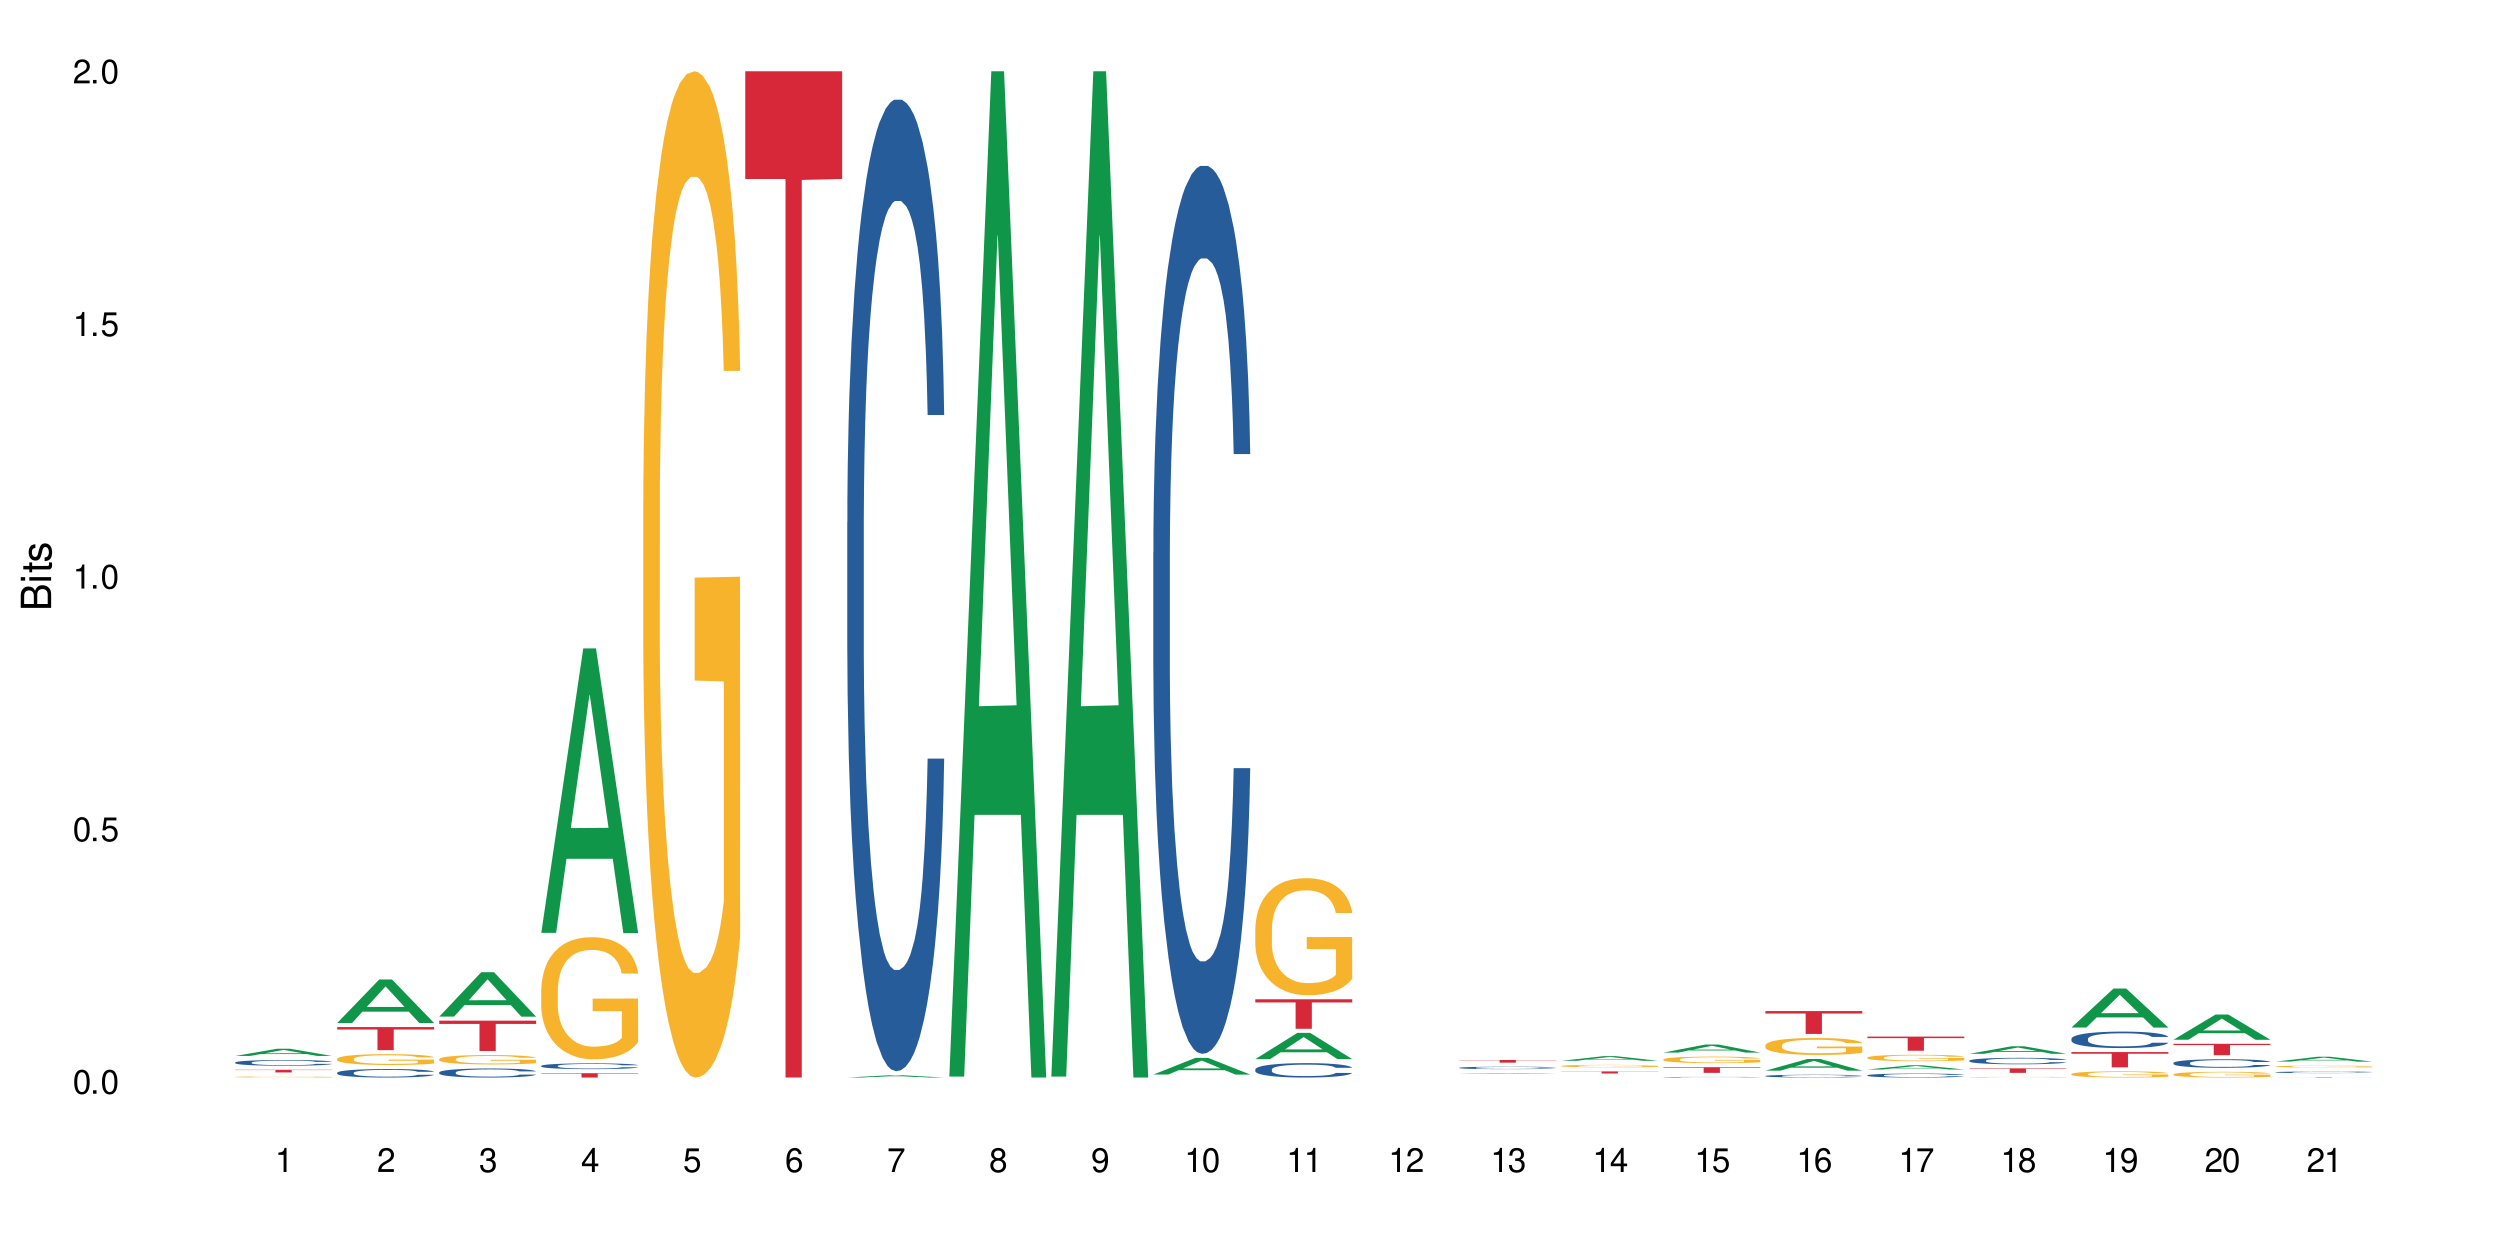<?xml version="1.0" encoding="UTF-8"?>
<svg xmlns="http://www.w3.org/2000/svg" xmlns:xlink="http://www.w3.org/1999/xlink" width="720" height="360" viewBox="0 0 720 360">
<defs>
<g>
<g id="glyph-0-0">
</g>
<g id="glyph-0-1">
<path d="M 2.641 -6.938 C 2 -6.938 1.422 -6.656 1.078 -6.172 C 0.641 -5.562 0.406 -4.641 0.406 -3.359 C 0.406 -1.016 1.188 0.219 2.641 0.219 C 4.078 0.219 4.859 -1.016 4.859 -3.297 C 4.859 -4.641 4.656 -5.547 4.203 -6.172 C 3.844 -6.656 3.281 -6.938 2.641 -6.938 Z M 2.641 -6.188 C 3.547 -6.188 4 -5.25 4 -3.375 C 4 -1.406 3.562 -0.484 2.625 -0.484 C 1.734 -0.484 1.281 -1.438 1.281 -3.344 C 1.281 -5.25 1.734 -6.188 2.641 -6.188 Z M 2.641 -6.188 "/>
</g>
<g id="glyph-0-2">
<path d="M 1.828 -1 L 0.828 -1 L 0.828 0 L 1.828 0 Z M 1.828 -1 "/>
</g>
<g id="glyph-0-3">
<path d="M 4.562 -6.797 L 1.062 -6.797 L 0.547 -3.094 L 1.328 -3.094 C 1.719 -3.562 2.047 -3.734 2.578 -3.734 C 3.484 -3.734 4.062 -3.109 4.062 -2.094 C 4.062 -1.125 3.484 -0.531 2.578 -0.531 C 1.828 -0.531 1.375 -0.906 1.188 -1.672 L 0.328 -1.672 C 0.453 -1.109 0.547 -0.844 0.75 -0.594 C 1.125 -0.078 1.828 0.219 2.594 0.219 C 3.969 0.219 4.922 -0.781 4.922 -2.219 C 4.922 -3.562 4.031 -4.484 2.719 -4.484 C 2.25 -4.484 1.859 -4.359 1.469 -4.062 L 1.734 -5.969 L 4.562 -5.969 Z M 4.562 -6.797 "/>
</g>
<g id="glyph-0-4">
<path d="M 2.484 -4.938 L 2.484 0 L 3.328 0 L 3.328 -6.938 L 2.766 -6.938 C 2.469 -5.875 2.281 -5.734 0.984 -5.562 L 0.984 -4.938 Z M 2.484 -4.938 "/>
</g>
<g id="glyph-0-5">
<path d="M 4.859 -0.828 L 1.281 -0.828 C 1.359 -1.406 1.672 -1.781 2.5 -2.281 L 3.469 -2.828 C 4.406 -3.344 4.906 -4.062 4.906 -4.906 C 4.906 -5.484 4.672 -6.031 4.266 -6.406 C 3.859 -6.766 3.375 -6.938 2.719 -6.938 C 1.859 -6.938 1.219 -6.625 0.844 -6.031 C 0.609 -5.672 0.5 -5.234 0.484 -4.531 L 1.328 -4.531 C 1.359 -5.016 1.406 -5.281 1.531 -5.516 C 1.75 -5.938 2.188 -6.203 2.703 -6.203 C 3.469 -6.203 4.031 -5.641 4.031 -4.891 C 4.031 -4.344 3.719 -3.859 3.125 -3.516 L 2.234 -3 C 0.812 -2.172 0.406 -1.531 0.328 -0.016 L 4.859 -0.016 Z M 4.859 -0.828 "/>
</g>
<g id="glyph-0-6">
<path d="M 2.125 -3.188 L 2.578 -3.188 C 3.5 -3.188 3.984 -2.766 3.984 -1.922 C 3.984 -1.062 3.469 -0.531 2.594 -0.531 C 1.656 -0.531 1.203 -1 1.156 -2.016 L 0.312 -2.016 C 0.344 -1.453 0.438 -1.094 0.609 -0.781 C 0.953 -0.109 1.625 0.219 2.547 0.219 C 3.953 0.219 4.859 -0.625 4.859 -1.938 C 4.859 -2.828 4.516 -3.297 3.703 -3.594 C 4.344 -3.844 4.656 -4.328 4.656 -5.031 C 4.656 -6.219 3.875 -6.938 2.578 -6.938 C 1.203 -6.938 0.484 -6.172 0.453 -4.703 L 1.297 -4.703 C 1.312 -5.125 1.344 -5.359 1.453 -5.578 C 1.641 -5.969 2.062 -6.203 2.594 -6.203 C 3.344 -6.203 3.797 -5.75 3.797 -5 C 3.797 -4.516 3.609 -4.219 3.25 -4.047 C 3.016 -3.953 2.703 -3.922 2.125 -3.906 Z M 2.125 -3.188 "/>
</g>
<g id="glyph-0-7">
<path d="M 3.141 -1.672 L 3.141 0 L 3.984 0 L 3.984 -1.672 L 4.984 -1.672 L 4.984 -2.438 L 3.984 -2.438 L 3.984 -6.938 L 3.359 -6.938 L 0.266 -2.578 L 0.266 -1.672 Z M 3.141 -2.438 L 1 -2.438 L 3.141 -5.5 Z M 3.141 -2.438 "/>
</g>
<g id="glyph-0-8">
<path d="M 4.781 -5.125 C 4.609 -6.266 3.891 -6.938 2.844 -6.938 C 2.094 -6.938 1.422 -6.578 1.031 -5.953 C 0.594 -5.266 0.406 -4.422 0.406 -3.172 C 0.406 -2 0.578 -1.25 0.984 -0.641 C 1.359 -0.078 1.953 0.219 2.703 0.219 C 3.984 0.219 4.922 -0.75 4.922 -2.094 C 4.922 -3.375 4.062 -4.281 2.844 -4.281 C 2.172 -4.281 1.641 -4.031 1.281 -3.516 C 1.281 -5.234 1.828 -6.188 2.797 -6.188 C 3.391 -6.188 3.797 -5.797 3.938 -5.125 Z M 2.734 -3.531 C 3.547 -3.531 4.062 -2.953 4.062 -2.031 C 4.062 -1.156 3.484 -0.531 2.703 -0.531 C 1.922 -0.531 1.328 -1.188 1.328 -2.078 C 1.328 -2.938 1.906 -3.531 2.734 -3.531 Z M 2.734 -3.531 "/>
</g>
<g id="glyph-0-9">
<path d="M 4.984 -6.797 L 0.438 -6.797 L 0.438 -5.969 L 4.109 -5.969 C 2.5 -3.656 1.828 -2.234 1.328 0 L 2.219 0 C 2.594 -2.172 3.453 -4.047 4.984 -6.094 Z M 4.984 -6.797 "/>
</g>
<g id="glyph-0-10">
<path d="M 3.75 -3.656 C 4.469 -4.094 4.688 -4.438 4.688 -5.078 C 4.688 -6.172 3.844 -6.938 2.641 -6.938 C 1.438 -6.938 0.594 -6.172 0.594 -5.094 C 0.594 -4.438 0.812 -4.094 1.516 -3.656 C 0.734 -3.266 0.359 -2.703 0.359 -1.922 C 0.359 -0.656 1.281 0.219 2.641 0.219 C 3.984 0.219 4.922 -0.656 4.922 -1.922 C 4.922 -2.703 4.531 -3.266 3.75 -3.656 Z M 2.641 -6.188 C 3.359 -6.188 3.812 -5.75 3.812 -5.062 C 3.812 -4.406 3.344 -3.984 2.641 -3.984 C 1.922 -3.984 1.453 -4.406 1.453 -5.078 C 1.453 -5.75 1.922 -6.188 2.641 -6.188 Z M 2.641 -3.266 C 3.484 -3.266 4.062 -2.719 4.062 -1.906 C 4.062 -1.078 3.484 -0.531 2.625 -0.531 C 1.797 -0.531 1.219 -1.094 1.219 -1.906 C 1.219 -2.719 1.781 -3.266 2.641 -3.266 Z M 2.641 -3.266 "/>
</g>
<g id="glyph-0-11">
<path d="M 0.516 -1.578 C 0.672 -0.453 1.406 0.219 2.438 0.219 C 3.188 0.219 3.859 -0.141 4.266 -0.766 C 4.688 -1.453 4.891 -2.297 4.891 -3.547 C 4.891 -4.719 4.703 -5.453 4.312 -6.078 C 3.938 -6.641 3.344 -6.938 2.594 -6.938 C 1.297 -6.938 0.359 -5.969 0.359 -4.625 C 0.359 -3.344 1.234 -2.453 2.453 -2.453 C 3.094 -2.453 3.578 -2.672 4.016 -3.203 C 4 -1.484 3.469 -0.531 2.5 -0.531 C 1.906 -0.531 1.484 -0.906 1.359 -1.578 Z M 2.578 -6.203 C 3.375 -6.203 3.969 -5.531 3.969 -4.641 C 3.969 -3.797 3.391 -3.188 2.547 -3.188 C 1.734 -3.188 1.234 -3.766 1.234 -4.688 C 1.234 -5.562 1.797 -6.203 2.578 -6.203 Z M 2.578 -6.203 "/>
</g>
<g id="glyph-1-0">
</g>
<g id="glyph-1-1">
<path d="M 0 -0.953 L 0 -4.891 C 0 -5.719 -0.234 -6.344 -0.734 -6.797 C -1.188 -7.234 -1.812 -7.469 -2.5 -7.469 C -3.547 -7.469 -4.188 -7 -4.625 -5.875 C -4.984 -6.688 -5.625 -7.094 -6.531 -7.094 C -7.172 -7.094 -7.734 -6.859 -8.141 -6.391 C -8.562 -5.922 -8.75 -5.344 -8.75 -4.5 L -8.75 -0.953 Z M -4.984 -2.062 L -7.766 -2.062 L -7.766 -4.219 C -7.766 -4.844 -7.688 -5.203 -7.453 -5.5 C -7.219 -5.812 -6.859 -5.969 -6.375 -5.969 C -5.891 -5.969 -5.531 -5.812 -5.297 -5.5 C -5.062 -5.203 -4.984 -4.844 -4.984 -4.219 Z M -0.984 -2.062 L -4 -2.062 L -4 -4.781 C -4 -5.766 -3.438 -6.359 -2.484 -6.359 C -1.547 -6.359 -0.984 -5.766 -0.984 -4.781 Z M -0.984 -2.062 "/>
</g>
<g id="glyph-1-2">
<path d="M -6.281 -1.797 L -6.281 -0.797 L 0 -0.797 L 0 -1.797 Z M -8.75 -1.797 L -8.75 -0.797 L -7.484 -0.797 L -7.484 -1.797 Z M -8.75 -1.797 "/>
</g>
<g id="glyph-1-3">
<path d="M -6.281 -3.047 L -6.281 -2.016 L -8.016 -2.016 L -8.016 -1.016 L -6.281 -1.016 L -6.281 -0.172 L -5.469 -0.172 L -5.469 -1.016 L -0.719 -1.016 C -0.078 -1.016 0.281 -1.453 0.281 -2.234 C 0.281 -2.5 0.25 -2.719 0.188 -3.047 L -0.641 -3.047 C -0.609 -2.906 -0.594 -2.766 -0.594 -2.562 C -0.594 -2.141 -0.719 -2.016 -1.156 -2.016 L -5.469 -2.016 L -5.469 -3.047 Z M -6.281 -3.047 "/>
</g>
<g id="glyph-1-4">
<path d="M -4.531 -5.25 C -5.766 -5.25 -6.469 -4.422 -6.469 -2.969 C -6.469 -1.516 -5.719 -0.562 -4.547 -0.562 C -3.562 -0.562 -3.094 -1.062 -2.734 -2.562 L -2.516 -3.484 C -2.344 -4.188 -2.094 -4.469 -1.641 -4.469 C -1.047 -4.469 -0.641 -3.875 -0.641 -3 C -0.641 -2.453 -0.797 -2 -1.062 -1.75 C -1.25 -1.594 -1.422 -1.531 -1.875 -1.469 L -1.875 -0.406 C -0.422 -0.453 0.281 -1.266 0.281 -2.922 C 0.281 -4.5 -0.5 -5.516 -1.719 -5.516 C -2.656 -5.516 -3.172 -4.984 -3.469 -3.734 L -3.703 -2.766 C -3.891 -1.953 -4.156 -1.609 -4.594 -1.609 C -5.188 -1.609 -5.547 -2.125 -5.547 -2.938 C -5.547 -3.75 -5.203 -4.172 -4.531 -4.203 Z M -4.531 -5.25 "/>
</g>
</g>
</defs>
<rect x="-72" y="-36" width="864" height="432" fill="rgb(100%, 100%, 100%)" fill-opacity="1"/>
<path fill-rule="nonzero" fill="rgb(6.275%, 58.824%, 28.235%)" fill-opacity="1" d="M 67.73 304.117 L 67.762 304.113 L 79.836 302.035 L 83.504 302.035 L 95.641 304.117 L 91.379 304.117 L 88.336 303.574 L 75.008 303.574 L 72.023 304.117 L 67.73 304.117 L 76.289 303.352 L 87.113 303.348 L 81.715 302.375 L 81.656 302.375 L 81.598 302.379 L 76.258 303.348 L 76.289 303.352 Z M 67.73 304.117 "/>
<path fill-rule="nonzero" fill="rgb(14.51%, 36.078%, 60%)" fill-opacity="1" d="M 67.73 306 L 67.766 306 L 67.766 305.965 L 67.867 305.906 L 68.105 305.832 L 68.344 305.781 L 68.957 305.695 L 69.809 305.609 L 70.691 305.543 L 71.34 305.504 L 71.918 305.473 L 73.246 305.418 L 74.098 305.387 L 75.016 305.363 L 76.137 305.336 L 76.957 305.32 L 78.793 305.297 L 80.156 305.285 L 81.211 305.281 L 83.492 305.281 L 84.852 305.289 L 85.84 305.297 L 86.93 305.309 L 87.848 305.32 L 89.445 305.355 L 90.875 305.395 L 91.523 305.422 L 92.543 305.469 L 93.328 305.512 L 93.871 305.551 L 94.484 305.609 L 95.031 305.676 L 95.438 305.754 L 95.641 305.816 L 90.875 305.816 L 90.637 305.758 L 90.367 305.711 L 89.855 305.648 L 89.344 305.605 L 88.629 305.562 L 87.984 305.531 L 87.098 305.504 L 86.316 305.484 L 85.5 305.473 L 84.715 305.461 L 83.219 305.453 L 81.48 305.453 L 80.836 305.457 L 79.508 305.469 L 78.793 305.48 L 77.773 305.5 L 77.059 305.52 L 76.207 305.551 L 75.629 305.578 L 74.914 305.617 L 74.402 305.648 L 73.824 305.699 L 73.484 305.738 L 73.176 305.781 L 72.906 305.828 L 72.699 305.883 L 72.562 305.938 L 72.496 305.992 L 72.496 306.227 L 72.562 306.281 L 72.734 306.344 L 73.176 306.438 L 73.824 306.516 L 74.574 306.582 L 75.289 306.625 L 75.695 306.648 L 76.242 306.672 L 77.09 306.703 L 78.316 306.73 L 79.031 306.742 L 80.121 306.758 L 81.242 306.762 L 82.742 306.762 L 84.07 306.758 L 84.953 306.75 L 85.875 306.738 L 87.133 306.711 L 87.914 306.688 L 88.598 306.656 L 89.105 306.629 L 89.445 306.605 L 89.957 306.559 L 90.367 306.508 L 90.672 306.453 L 90.875 306.402 L 95.641 306.402 L 95.438 306.465 L 95.133 306.523 L 94.824 306.566 L 94.348 306.617 L 93.805 306.664 L 93.02 306.719 L 92.375 306.754 L 91.523 306.789 L 90.742 306.82 L 89.891 306.844 L 88.629 306.875 L 87.812 306.891 L 86.93 306.902 L 85.875 306.918 L 84.547 306.926 L 83.117 306.934 L 81.789 306.934 L 80.359 306.93 L 79.305 306.926 L 77.91 306.91 L 76.172 306.883 L 74.914 306.855 L 73.926 306.828 L 73.074 306.797 L 72.121 306.758 L 70.898 306.691 L 70.148 306.637 L 69.637 306.598 L 69.059 306.535 L 68.648 306.484 L 68.172 306.398 L 67.832 306.293 L 67.73 306.211 Z M 67.73 306 "/>
<path fill-rule="nonzero" fill="rgb(96.863%, 70.196%, 16.863%)" fill-opacity="1" d="M 67.73 310.156 L 67.766 310.156 L 67.766 310.152 L 67.902 310.141 L 68.242 310.121 L 68.684 310.109 L 69.16 310.098 L 69.469 310.09 L 69.977 310.082 L 70.422 310.078 L 71.543 310.062 L 72.973 310.051 L 73.754 310.047 L 74.641 310.043 L 75.898 310.035 L 76.48 310.035 L 78.25 310.031 L 80.258 310.027 L 84.887 310.027 L 86.793 310.031 L 87.883 310.035 L 88.734 310.035 L 89.617 310.039 L 90.707 310.047 L 91.727 310.055 L 92.543 310.059 L 93.363 310.066 L 94.043 310.078 L 94.621 310.086 L 95.133 310.098 L 95.641 310.117 L 90.91 310.117 L 90.637 310.109 L 90.332 310.102 L 89.82 310.09 L 89.312 310.086 L 88.801 310.078 L 87.848 310.07 L 87.031 310.066 L 86.008 310.062 L 85.023 310.062 L 83.898 310.059 L 81.414 310.059 L 79.781 310.062 L 78.828 310.062 L 78.148 310.066 L 77.195 310.07 L 76.613 310.074 L 76.273 310.074 L 75.254 310.082 L 74.574 310.09 L 74.199 310.098 L 73.723 310.105 L 73.383 310.113 L 73.008 310.125 L 72.801 310.133 L 72.531 310.152 L 72.496 310.203 L 72.598 310.211 L 72.801 310.223 L 73.074 310.234 L 73.484 310.246 L 73.891 310.254 L 74.605 310.262 L 75.219 310.27 L 75.695 310.273 L 76.613 310.281 L 76.988 310.285 L 77.875 310.289 L 78.793 310.293 L 79.918 310.297 L 80.766 310.301 L 85.906 310.301 L 87.199 310.297 L 88.086 310.293 L 88.664 310.293 L 89.379 310.289 L 89.891 310.285 L 90.367 310.285 L 90.945 310.277 L 90.945 310.211 L 82.539 310.211 L 82.539 310.18 L 95.609 310.18 L 95.641 310.289 L 94.926 310.297 L 94.043 310.305 L 93.191 310.309 L 92.305 310.316 L 91.047 310.32 L 90.027 310.324 L 88.461 310.328 L 87.031 310.328 L 85.531 310.332 L 79.746 310.332 L 78.555 310.328 L 76.375 310.32 L 75.016 310.316 L 74.129 310.312 L 72.293 310.297 L 71.477 310.289 L 70.93 310.285 L 70.387 310.277 L 69.809 310.27 L 69.262 310.262 L 68.855 310.25 L 68.48 310.242 L 68.207 310.234 L 67.934 310.219 L 67.801 310.211 L 67.73 310.203 Z M 67.73 310.156 "/>
<path fill-rule="nonzero" fill="rgb(83.922%, 15.686%, 22.353%)" fill-opacity="1" d="M 67.73 308.098 L 95.641 308.098 L 95.641 308.18 L 84.008 308.18 L 84.008 308.863 L 79.328 308.863 L 79.328 308.18 L 67.73 308.18 Z M 67.73 308.098 "/>
<path fill-rule="nonzero" fill="rgb(6.275%, 58.824%, 28.235%)" fill-opacity="1" d="M 97.109 294.617 L 97.141 294.605 L 109.219 282.09 L 112.887 282.09 L 125.023 294.629 L 120.758 294.629 L 117.715 291.355 L 104.387 291.355 L 101.406 294.617 L 97.109 294.617 L 105.668 290 L 116.492 289.988 L 111.098 284.137 L 111.035 284.125 L 110.977 284.16 L 105.641 289.988 L 105.668 290 Z M 97.109 294.617 "/>
<path fill-rule="nonzero" fill="rgb(14.51%, 36.078%, 60%)" fill-opacity="1" d="M 97.109 308.945 L 97.145 308.945 L 97.145 308.891 L 97.246 308.805 L 97.484 308.699 L 97.723 308.625 L 98.336 308.492 L 99.188 308.363 L 100.074 308.266 L 100.719 308.207 L 101.297 308.164 L 102.625 308.078 L 103.477 308.035 L 104.395 308 L 105.52 307.961 L 106.336 307.938 L 108.172 307.902 L 109.535 307.887 L 110.59 307.879 L 112.871 307.879 L 114.23 307.891 L 115.219 307.898 L 116.309 307.918 L 117.227 307.938 L 118.828 307.988 L 120.258 308.051 L 120.902 308.086 L 121.926 308.156 L 122.707 308.223 L 123.254 308.281 L 123.863 308.363 L 124.41 308.465 L 124.816 308.578 L 125.023 308.676 L 120.258 308.676 L 120.02 308.586 L 119.746 308.516 L 119.234 308.426 L 118.727 308.359 L 118.012 308.293 L 117.363 308.25 L 116.48 308.211 L 115.695 308.184 L 114.879 308.164 L 114.098 308.148 L 112.598 308.137 L 110.863 308.137 L 110.215 308.141 L 108.887 308.156 L 108.172 308.172 L 107.152 308.203 L 106.438 308.234 L 105.586 308.277 L 105.008 308.316 L 104.293 308.375 L 103.781 308.426 L 103.203 308.5 L 102.863 308.559 L 102.559 308.621 L 102.285 308.695 L 102.082 308.773 L 101.945 308.855 L 101.875 308.938 L 101.875 309.285 L 101.945 309.363 L 102.113 309.457 L 102.559 309.594 L 103.203 309.715 L 103.953 309.809 L 104.668 309.875 L 105.074 309.906 L 105.621 309.941 L 106.473 309.988 L 107.695 310.031 L 108.41 310.051 L 109.5 310.066 L 110.625 310.078 L 112.121 310.078 L 113.449 310.066 L 114.336 310.059 L 115.254 310.039 L 116.512 310 L 117.297 309.965 L 117.977 309.922 L 118.488 309.879 L 118.828 309.844 L 119.34 309.773 L 119.746 309.699 L 120.055 309.621 L 120.258 309.543 L 125.023 309.543 L 124.816 309.633 L 124.512 309.719 L 124.207 309.785 L 123.73 309.863 L 123.184 309.934 L 122.402 310.012 L 121.754 310.062 L 120.902 310.121 L 120.121 310.16 L 119.27 310.199 L 118.012 310.246 L 117.195 310.266 L 116.309 310.289 L 115.254 310.305 L 113.926 310.32 L 112.496 310.332 L 111.168 310.332 L 109.738 310.328 L 108.684 310.32 L 107.289 310.297 L 105.551 310.258 L 104.293 310.215 L 103.305 310.172 L 102.457 310.129 L 101.504 310.066 L 100.277 309.969 L 99.527 309.895 L 99.016 309.832 L 98.438 309.742 L 98.031 309.664 L 97.555 309.539 L 97.215 309.379 L 97.109 309.258 Z M 97.109 308.945 "/>
<path fill-rule="nonzero" fill="rgb(96.863%, 70.196%, 16.863%)" fill-opacity="1" d="M 97.109 304.934 L 97.145 304.93 L 97.145 304.875 L 97.281 304.746 L 97.621 304.566 L 98.062 304.422 L 98.539 304.309 L 98.848 304.25 L 99.359 304.164 L 99.801 304.102 L 100.922 303.973 L 102.352 303.852 L 103.137 303.801 L 104.02 303.754 L 105.281 303.699 L 105.859 303.68 L 107.629 303.633 L 109.637 303.605 L 111.852 303.598 L 112.871 303.602 L 114.266 303.609 L 116.172 303.645 L 117.262 303.672 L 118.113 303.699 L 118.996 303.738 L 120.086 303.793 L 121.109 303.863 L 121.926 303.93 L 122.742 304.016 L 123.422 304.105 L 124 304.207 L 124.512 304.328 L 124.816 304.426 L 125.023 304.527 L 120.293 304.527 L 120.02 304.426 L 119.711 304.348 L 119.203 304.254 L 118.691 304.188 L 118.18 304.133 L 117.227 304.059 L 116.41 304.012 L 115.391 303.973 L 114.402 303.949 L 113.277 303.93 L 112.598 303.926 L 110.793 303.926 L 109.16 303.945 L 108.207 303.969 L 107.527 303.988 L 106.574 304.031 L 105.996 304.066 L 105.656 304.09 L 104.633 304.18 L 103.953 304.258 L 103.578 304.312 L 103.102 304.398 L 102.762 304.473 L 102.387 304.59 L 102.184 304.672 L 101.91 304.867 L 101.875 305.379 L 101.98 305.488 L 102.184 305.605 L 102.457 305.707 L 102.863 305.816 L 103.273 305.898 L 103.988 306.008 L 104.598 306.082 L 105.074 306.133 L 105.996 306.207 L 106.371 306.234 L 107.254 306.285 L 108.172 306.324 L 109.297 306.359 L 110.148 306.375 L 111.508 306.391 L 113.246 306.391 L 115.289 306.375 L 116.582 306.352 L 117.465 306.328 L 118.043 306.309 L 118.758 306.277 L 119.27 306.25 L 119.746 306.219 L 120.324 306.168 L 120.324 305.488 L 111.918 305.484 L 111.918 305.168 L 124.988 305.164 L 125.023 306.277 L 124.309 306.355 L 123.422 306.43 L 122.57 306.484 L 121.688 306.535 L 120.426 306.586 L 119.406 306.621 L 117.84 306.66 L 116.41 306.688 L 114.914 306.703 L 113.586 306.715 L 112.02 306.715 L 110.625 306.711 L 109.125 306.691 L 107.934 306.672 L 106.848 306.641 L 105.758 306.605 L 104.395 306.547 L 103.512 306.496 L 102.59 306.438 L 101.672 306.367 L 100.855 306.289 L 100.312 306.23 L 99.766 306.16 L 99.188 306.074 L 98.645 305.977 L 98.234 305.891 L 97.859 305.789 L 97.586 305.695 L 97.316 305.566 L 97.18 305.465 L 97.109 305.379 Z M 97.109 304.934 "/>
<path fill-rule="nonzero" fill="rgb(83.922%, 15.686%, 22.353%)" fill-opacity="1" d="M 97.109 295.793 L 125.023 295.793 L 125.023 296.504 L 113.391 296.512 L 113.391 302.434 L 108.711 302.434 L 108.711 296.516 L 108.641 296.504 L 97.109 296.504 Z M 97.109 295.793 "/>
<path fill-rule="nonzero" fill="rgb(6.275%, 58.824%, 28.235%)" fill-opacity="1" d="M 126.492 292.785 L 126.52 292.773 L 138.598 279.992 L 142.266 279.992 L 154.402 292.797 L 150.137 292.797 L 147.098 289.453 L 133.766 289.453 L 130.785 292.785 L 126.492 292.785 L 135.051 288.07 L 145.875 288.059 L 140.477 282.086 L 140.418 282.074 L 140.359 282.109 L 135.02 288.059 L 135.051 288.07 Z M 126.492 292.785 "/>
<path fill-rule="nonzero" fill="rgb(14.51%, 36.078%, 60%)" fill-opacity="1" d="M 126.492 308.859 L 126.527 308.855 L 126.527 308.801 L 126.629 308.707 L 126.867 308.594 L 127.105 308.516 L 127.715 308.375 L 128.566 308.238 L 129.453 308.133 L 130.098 308.07 L 130.68 308.023 L 132.004 307.938 L 132.855 307.891 L 133.777 307.852 L 134.898 307.809 L 135.715 307.785 L 137.555 307.746 L 138.914 307.73 L 139.969 307.723 L 142.25 307.723 L 143.613 307.734 L 144.602 307.746 L 145.688 307.766 L 146.609 307.785 L 148.207 307.84 L 149.637 307.906 L 150.285 307.945 L 151.305 308.016 L 152.09 308.09 L 152.633 308.152 L 153.246 308.238 L 153.789 308.348 L 154.199 308.469 L 154.402 308.57 L 149.637 308.57 L 149.398 308.477 L 149.125 308.402 L 148.617 308.305 L 148.105 308.234 L 147.391 308.164 L 146.742 308.121 L 145.859 308.074 L 145.078 308.047 L 144.258 308.023 L 143.477 308.012 L 141.98 307.996 L 140.242 307.996 L 139.598 308 L 138.27 308.02 L 137.555 308.035 L 136.531 308.07 L 135.816 308.102 L 134.969 308.148 L 134.387 308.188 L 133.672 308.25 L 133.164 308.305 L 132.586 308.383 L 132.242 308.445 L 131.938 308.512 L 131.664 308.59 L 131.461 308.672 L 131.324 308.762 L 131.258 308.848 L 131.258 309.215 L 131.324 309.301 L 131.496 309.402 L 131.938 309.547 L 132.586 309.676 L 133.332 309.773 L 134.047 309.848 L 134.457 309.879 L 135 309.918 L 135.852 309.965 L 137.078 310.012 L 137.793 310.031 L 138.883 310.051 L 140.004 310.062 L 141.504 310.062 L 142.828 310.051 L 143.715 310.039 L 144.633 310.02 L 145.895 309.98 L 146.676 309.941 L 147.355 309.895 L 147.867 309.852 L 148.207 309.812 L 148.719 309.738 L 149.125 309.656 L 149.434 309.574 L 149.637 309.492 L 154.402 309.492 L 154.199 309.59 L 153.891 309.68 L 153.586 309.75 L 153.109 309.836 L 152.566 309.906 L 151.781 309.992 L 151.137 310.047 L 150.285 310.105 L 149.5 310.152 L 148.648 310.191 L 147.391 310.238 L 146.574 310.262 L 145.688 310.285 L 144.633 310.305 L 143.305 310.32 L 141.875 310.328 L 140.551 310.332 L 139.121 310.328 L 138.062 310.316 L 136.668 310.297 L 134.934 310.254 L 133.672 310.207 L 132.688 310.164 L 131.836 310.117 L 130.883 310.051 L 129.656 309.945 L 128.906 309.863 L 128.398 309.797 L 127.82 309.707 L 127.41 309.621 L 126.934 309.488 L 126.594 309.32 L 126.492 309.188 Z M 126.492 308.859 "/>
<path fill-rule="nonzero" fill="rgb(96.863%, 70.196%, 16.863%)" fill-opacity="1" d="M 126.492 305.012 L 126.527 305.008 L 126.527 304.957 L 126.66 304.848 L 127.004 304.695 L 127.445 304.566 L 127.922 304.469 L 128.227 304.418 L 128.738 304.344 L 129.18 304.289 L 130.305 304.176 L 131.734 304.074 L 132.516 304.027 L 133.402 303.984 L 134.66 303.938 L 135.238 303.922 L 137.008 303.883 L 139.016 303.855 L 141.23 303.852 L 142.25 303.852 L 143.648 303.863 L 145.551 303.891 L 146.641 303.914 L 147.492 303.938 L 148.379 303.973 L 149.469 304.02 L 150.488 304.078 L 151.305 304.141 L 152.121 304.215 L 152.805 304.293 L 153.383 304.379 L 153.891 304.484 L 154.199 304.57 L 154.402 304.656 L 149.672 304.656 L 149.398 304.57 L 149.094 304.504 L 148.582 304.422 L 148.07 304.363 L 147.562 304.316 L 146.609 304.25 L 145.789 304.211 L 144.77 304.176 L 143.781 304.156 L 142.66 304.141 L 141.98 304.133 L 140.176 304.133 L 138.539 304.152 L 137.586 304.172 L 136.906 304.191 L 135.953 304.23 L 135.375 304.258 L 135.035 304.277 L 134.016 304.355 L 133.332 304.426 L 132.957 304.473 L 132.48 304.547 L 132.141 304.613 L 131.766 304.711 L 131.562 304.785 L 131.289 304.953 L 131.258 305.398 L 131.359 305.492 L 131.562 305.594 L 131.836 305.684 L 132.242 305.777 L 132.652 305.852 L 133.367 305.945 L 133.98 306.012 L 134.457 306.055 L 135.375 306.121 L 135.75 306.141 L 136.633 306.188 L 137.555 306.223 L 138.676 306.25 L 139.527 306.266 L 140.891 306.277 L 142.625 306.277 L 144.668 306.262 L 145.961 306.242 L 146.848 306.223 L 147.426 306.207 L 148.141 306.18 L 148.648 306.152 L 149.125 306.129 L 149.707 306.086 L 149.707 305.492 L 141.297 305.492 L 141.297 305.215 L 154.367 305.211 L 154.402 306.18 L 153.688 306.246 L 152.805 306.309 L 151.953 306.359 L 151.066 306.402 L 149.809 306.449 L 148.785 306.477 L 147.219 306.512 L 145.789 306.535 L 144.293 306.551 L 142.965 306.559 L 141.398 306.559 L 140.004 306.555 L 138.508 306.539 L 137.316 306.52 L 136.227 306.496 L 135.137 306.465 L 133.777 306.41 L 132.891 306.371 L 131.973 306.316 L 131.051 306.254 L 130.234 306.188 L 129.691 306.137 L 129.145 306.078 L 128.566 306.004 L 128.023 305.918 L 127.613 305.844 L 127.242 305.754 L 126.969 305.676 L 126.695 305.562 L 126.559 305.473 L 126.492 305.398 Z M 126.492 305.012 "/>
<path fill-rule="nonzero" fill="rgb(83.922%, 15.686%, 22.353%)" fill-opacity="1" d="M 126.492 293.961 L 154.402 293.961 L 154.402 294.895 L 142.77 294.902 L 142.77 302.688 L 138.09 302.688 L 138.09 294.91 L 138.023 294.895 L 126.492 294.895 Z M 126.492 293.961 "/>
<path fill-rule="nonzero" fill="rgb(6.275%, 58.824%, 28.235%)" fill-opacity="1" d="M 155.871 268.672 L 155.902 268.594 L 167.977 186.742 L 171.645 186.742 L 183.781 268.75 L 179.52 268.75 L 176.477 247.344 L 163.148 247.344 L 160.164 268.672 L 155.871 268.672 L 164.43 238.488 L 175.254 238.41 L 169.855 200.141 L 169.797 200.066 L 169.738 200.297 L 164.398 238.41 L 164.43 238.488 Z M 155.871 268.672 "/>
<path fill-rule="nonzero" fill="rgb(14.51%, 36.078%, 60%)" fill-opacity="1" d="M 155.871 306.973 L 155.906 306.969 L 155.906 306.934 L 156.008 306.875 L 156.246 306.801 L 156.484 306.754 L 157.098 306.664 L 157.949 306.574 L 158.832 306.508 L 159.48 306.469 L 160.059 306.438 L 161.387 306.383 L 162.238 306.355 L 163.156 306.328 L 164.277 306.301 L 165.098 306.289 L 166.934 306.262 L 168.297 306.254 L 169.352 306.246 L 171.633 306.246 L 172.992 306.254 L 173.98 306.262 L 175.07 306.273 L 175.988 306.289 L 177.59 306.32 L 179.016 306.363 L 179.664 306.387 L 180.684 306.434 L 181.469 306.48 L 182.012 306.52 L 182.625 306.574 L 183.172 306.645 L 183.578 306.723 L 183.781 306.789 L 179.016 306.789 L 178.777 306.727 L 178.508 306.68 L 177.996 306.617 L 177.484 306.574 L 176.77 306.527 L 176.125 306.5 L 175.238 306.473 L 174.457 306.453 L 173.641 306.438 L 172.855 306.43 L 171.359 306.422 L 169.621 306.422 L 168.977 306.426 L 167.648 306.438 L 166.934 306.445 L 165.914 306.469 L 165.199 306.488 L 164.348 306.52 L 163.77 306.543 L 163.055 306.582 L 162.543 306.617 L 161.965 306.668 L 161.625 306.707 L 161.316 306.75 L 161.047 306.801 L 160.84 306.852 L 160.703 306.91 L 160.637 306.965 L 160.637 307.199 L 160.703 307.254 L 160.875 307.316 L 161.316 307.41 L 161.965 307.492 L 162.715 307.555 L 163.43 307.602 L 163.836 307.621 L 164.383 307.645 L 165.23 307.676 L 166.457 307.707 L 167.172 307.719 L 168.262 307.73 L 169.383 307.738 L 170.883 307.738 L 172.211 307.73 L 173.094 307.723 L 174.016 307.711 L 175.273 307.684 L 176.055 307.66 L 176.738 307.633 L 177.246 307.602 L 177.59 307.578 L 178.098 307.531 L 178.508 307.48 L 178.812 307.426 L 179.016 307.375 L 183.781 307.375 L 183.578 307.438 L 183.273 307.496 L 182.965 307.539 L 182.488 307.594 L 181.945 307.641 L 181.16 307.691 L 180.516 307.727 L 179.664 307.766 L 178.883 307.793 L 178.031 307.82 L 176.77 307.852 L 175.953 307.867 L 175.07 307.879 L 174.016 307.891 L 172.688 307.902 L 171.258 307.91 L 169.93 307.91 L 168.5 307.906 L 167.445 307.902 L 166.051 307.887 L 164.312 307.859 L 163.055 307.832 L 162.066 307.801 L 161.215 307.773 L 160.262 307.73 L 159.039 307.664 L 158.289 307.613 L 157.777 307.57 L 157.199 307.512 L 156.789 307.457 L 156.312 307.371 L 155.973 307.266 L 155.871 307.18 Z M 155.871 306.973 "/>
<path fill-rule="nonzero" fill="rgb(96.863%, 70.196%, 16.863%)" fill-opacity="1" d="M 155.871 284.977 L 155.906 284.945 L 155.906 284.301 L 156.043 282.855 L 156.383 280.867 L 156.824 279.227 L 157.301 277.941 L 157.609 277.27 L 158.117 276.305 L 158.562 275.598 L 159.684 274.152 L 161.113 272.805 L 161.895 272.227 L 162.781 271.68 L 164.039 271.07 L 164.621 270.844 L 166.391 270.328 L 168.398 270.008 L 170.609 269.914 L 171.633 269.945 L 173.027 270.074 L 174.934 270.426 L 176.023 270.746 L 176.875 271.07 L 177.758 271.484 L 178.848 272.129 L 179.867 272.898 L 180.684 273.672 L 181.504 274.633 L 182.184 275.66 L 182.762 276.785 L 183.273 278.137 L 183.578 279.258 L 183.781 280.383 L 179.051 280.383 L 178.777 279.258 L 178.473 278.391 L 177.961 277.332 L 177.453 276.562 L 176.941 275.949 L 175.988 275.117 L 175.172 274.602 L 174.148 274.152 L 173.164 273.863 L 172.039 273.672 L 171.359 273.605 L 169.555 273.605 L 167.922 273.832 L 166.969 274.086 L 166.289 274.344 L 165.336 274.828 L 164.754 275.211 L 164.414 275.469 L 163.395 276.465 L 162.715 277.363 L 162.34 277.973 L 161.863 278.938 L 161.523 279.805 L 161.148 281.09 L 160.941 282.055 L 160.672 284.238 L 160.637 290.02 L 160.738 291.238 L 160.941 292.559 L 161.215 293.715 L 161.625 294.934 L 162.031 295.867 L 162.746 297.117 L 163.359 297.953 L 163.836 298.5 L 164.754 299.367 L 165.129 299.656 L 166.016 300.234 L 166.934 300.684 L 168.059 301.07 L 168.906 301.262 L 170.27 301.422 L 172.004 301.422 L 174.047 301.23 L 175.34 300.973 L 176.227 300.715 L 176.805 300.492 L 177.52 300.137 L 178.031 299.816 L 178.508 299.465 L 179.086 298.918 L 179.086 291.238 L 170.68 291.207 L 170.68 287.609 L 183.75 287.578 L 183.781 300.137 L 183.066 301.004 L 182.184 301.84 L 181.332 302.48 L 180.445 303.027 L 179.188 303.637 L 178.168 304.023 L 176.602 304.473 L 175.172 304.762 L 173.672 304.957 L 172.348 305.051 L 170.781 305.082 L 169.383 305.02 L 167.887 304.828 L 166.695 304.57 L 165.605 304.25 L 164.516 303.832 L 163.156 303.156 L 162.27 302.609 L 161.352 301.938 L 160.434 301.133 L 159.617 300.266 L 159.07 299.59 L 158.527 298.82 L 157.949 297.855 L 157.402 296.766 L 156.996 295.77 L 156.621 294.645 L 156.348 293.586 L 156.074 292.141 L 155.941 290.984 L 155.871 289.988 Z M 155.871 284.977 "/>
<path fill-rule="nonzero" fill="rgb(83.922%, 15.686%, 22.353%)" fill-opacity="1" d="M 155.871 309.074 L 183.781 309.074 L 183.781 309.207 L 172.148 309.211 L 172.148 310.332 L 167.469 310.332 L 167.469 309.211 L 167.402 309.207 L 155.871 309.207 Z M 155.871 309.074 "/>
<path fill-rule="nonzero" fill="rgb(96.863%, 70.196%, 16.863%)" fill-opacity="1" d="M 185.25 144.652 L 185.285 144.387 L 185.285 139.094 L 185.422 127.184 L 185.762 110.777 L 186.203 97.277 L 186.68 86.691 L 186.988 81.133 L 187.5 73.195 L 187.941 67.371 L 189.062 55.461 L 190.492 44.348 L 191.277 39.582 L 192.16 35.082 L 193.422 30.055 L 194 28.203 L 195.77 23.965 L 197.777 21.32 L 199.992 20.527 L 201.012 20.789 L 202.406 21.848 L 204.312 24.762 L 205.402 27.406 L 206.254 30.055 L 207.137 33.496 L 208.227 38.789 L 209.25 45.141 L 210.066 51.492 L 210.883 59.43 L 211.562 67.902 L 212.141 77.164 L 212.652 88.281 L 212.957 97.543 L 213.164 106.805 L 208.434 106.805 L 208.16 97.543 L 207.852 90.398 L 207.344 81.664 L 206.832 75.312 L 206.32 70.281 L 205.367 63.402 L 204.551 59.168 L 203.531 55.461 L 202.543 53.078 L 201.422 51.492 L 200.738 50.961 L 198.934 50.961 L 197.301 52.816 L 196.348 54.934 L 195.668 57.051 L 194.715 61.02 L 194.137 64.195 L 193.797 66.312 L 192.773 74.516 L 192.094 81.93 L 191.719 86.957 L 191.242 94.898 L 190.902 102.043 L 190.527 112.629 L 190.324 120.57 L 190.051 138.566 L 190.016 186.207 L 190.121 196.262 L 190.324 207.113 L 190.598 216.641 L 191.004 226.699 L 191.414 234.375 L 192.129 244.695 L 192.738 251.578 L 193.215 256.078 L 194.137 263.223 L 194.512 265.605 L 195.395 270.367 L 196.312 274.074 L 197.438 277.25 L 198.289 278.836 L 199.648 280.16 L 201.387 280.16 L 203.43 278.574 L 204.723 276.457 L 205.605 274.34 L 206.184 272.484 L 206.898 269.574 L 207.41 266.926 L 207.887 264.016 L 208.465 259.516 L 208.465 196.262 L 200.059 195.996 L 200.059 166.355 L 213.129 166.09 L 213.164 269.574 L 212.449 276.719 L 211.562 283.602 L 210.711 288.895 L 209.828 293.395 L 208.566 298.422 L 207.547 301.598 L 205.98 305.305 L 204.551 307.688 L 203.055 309.273 L 201.727 310.066 L 200.16 310.332 L 198.766 309.805 L 197.266 308.215 L 196.074 306.098 L 194.988 303.453 L 193.898 300.012 L 192.535 294.453 L 191.652 289.953 L 190.73 284.395 L 189.812 277.777 L 188.996 270.633 L 188.453 265.074 L 187.906 258.723 L 187.328 250.781 L 186.785 241.785 L 186.375 233.578 L 186 224.316 L 185.727 215.582 L 185.457 203.672 L 185.32 194.145 L 185.25 185.941 Z M 185.25 144.652 "/>
<path fill-rule="nonzero" fill="rgb(83.922%, 15.686%, 22.353%)" fill-opacity="1" d="M 214.633 20.527 L 242.543 20.527 L 242.543 51.547 L 230.91 51.82 L 230.91 310.332 L 226.23 310.332 L 226.23 52.094 L 226.164 51.547 L 214.633 51.547 Z M 214.633 20.527 "/>
<path fill-rule="nonzero" fill="rgb(6.275%, 58.824%, 28.235%)" fill-opacity="1" d="M 244.012 310.332 L 244.043 310.332 L 256.117 309.668 L 259.785 309.668 L 271.922 310.332 L 267.66 310.332 L 264.617 310.16 L 251.289 310.16 L 248.305 310.332 L 244.012 310.332 L 252.57 310.086 L 263.395 310.086 L 257.996 309.773 L 257.938 309.773 L 257.879 309.777 L 252.539 310.086 L 252.57 310.086 Z M 244.012 310.332 "/>
<path fill-rule="nonzero" fill="rgb(14.51%, 36.078%, 60%)" fill-opacity="1" d="M 244.012 150.457 L 244.047 150.203 L 244.047 144.062 L 244.148 134.348 L 244.387 122.07 L 244.625 113.633 L 245.238 98.543 L 246.09 83.965 L 246.973 72.715 L 247.621 66.066 L 248.199 60.949 L 249.527 51.488 L 250.379 46.629 L 251.297 42.281 L 252.418 37.934 L 253.238 35.375 L 255.074 31.285 L 256.438 29.496 L 257.492 28.727 L 259.773 28.727 L 261.133 29.75 L 262.121 31.027 L 263.211 33.074 L 264.129 35.375 L 265.73 41.004 L 267.156 48.164 L 267.805 52.254 L 268.824 60.184 L 269.609 67.855 L 270.152 74.504 L 270.766 83.965 L 271.312 95.473 L 271.719 108.516 L 271.922 119.512 L 267.156 119.512 L 266.918 109.285 L 266.648 101.355 L 266.137 90.871 L 265.625 83.453 L 264.91 76.039 L 264.266 71.18 L 263.379 66.32 L 262.598 63.25 L 261.781 60.949 L 260.996 59.414 L 259.5 57.883 L 257.762 57.883 L 257.117 58.395 L 255.789 60.438 L 255.074 62.23 L 254.055 65.809 L 253.34 69.133 L 252.488 74.25 L 251.91 78.598 L 251.195 85.246 L 250.684 91.125 L 250.105 99.566 L 249.766 105.961 L 249.457 113.121 L 249.188 121.559 L 248.98 130.512 L 248.844 139.973 L 248.777 149.18 L 248.777 188.816 L 248.844 198.023 L 249.016 208.766 L 249.457 224.363 L 250.105 237.918 L 250.855 248.66 L 251.57 256.332 L 251.977 259.914 L 252.523 264.004 L 253.371 269.117 L 254.598 274.234 L 255.312 276.281 L 256.402 278.324 L 257.527 279.348 L 259.023 279.348 L 260.352 278.324 L 261.234 277.047 L 262.156 275 L 263.414 270.652 L 264.195 266.562 L 264.879 261.703 L 265.387 256.844 L 265.73 252.75 L 266.238 244.824 L 266.648 236.129 L 266.953 227.18 L 267.156 218.484 L 271.922 218.484 L 271.719 228.711 L 271.414 238.688 L 271.105 246.102 L 270.629 255.055 L 270.086 262.98 L 269.301 271.934 L 268.656 277.812 L 267.805 284.207 L 267.023 289.066 L 266.172 293.414 L 264.91 298.527 L 264.094 301.086 L 263.211 303.387 L 262.156 305.434 L 260.828 307.223 L 259.398 308.246 L 258.07 308.504 L 256.641 307.992 L 255.586 306.969 L 254.191 304.668 L 252.453 300.062 L 251.195 295.203 L 250.207 290.344 L 249.355 285.23 L 248.402 278.324 L 247.18 267.074 L 246.43 258.379 L 245.918 251.219 L 245.34 241.242 L 244.93 232.293 L 244.453 217.973 L 244.113 199.816 L 244.012 185.75 Z M 244.012 150.457 "/>
<path fill-rule="nonzero" fill="rgb(6.275%, 58.824%, 28.235%)" fill-opacity="1" d="M 273.391 310.059 L 273.422 309.789 L 285.5 20.527 L 289.168 20.527 L 301.305 310.332 L 297.039 310.332 L 293.996 234.684 L 280.668 234.684 L 277.688 310.059 L 273.391 310.059 L 281.949 203.391 L 292.773 203.117 L 287.379 67.875 L 287.316 67.602 L 287.258 68.418 L 281.922 203.117 L 281.949 203.391 Z M 273.391 310.059 "/>
<path fill-rule="nonzero" fill="rgb(6.275%, 58.824%, 28.235%)" fill-opacity="1" d="M 302.773 310.059 L 302.801 309.789 L 314.879 20.527 L 318.547 20.527 L 330.684 310.332 L 326.418 310.332 L 323.379 234.684 L 310.047 234.684 L 307.066 310.059 L 302.773 310.059 L 311.332 203.391 L 322.156 203.117 L 316.758 67.875 L 316.699 67.602 L 316.641 68.418 L 311.301 203.117 L 311.332 203.391 Z M 302.773 310.059 "/>
<path fill-rule="nonzero" fill="rgb(6.275%, 58.824%, 28.235%)" fill-opacity="1" d="M 332.152 309.473 L 332.184 309.469 L 344.258 304.668 L 347.926 304.668 L 360.062 309.48 L 355.801 309.48 L 352.758 308.223 L 339.43 308.223 L 336.445 309.473 L 332.152 309.473 L 340.711 307.703 L 351.535 307.699 L 346.137 305.453 L 346.078 305.449 L 346.02 305.465 L 340.68 307.699 L 340.711 307.703 Z M 332.152 309.473 "/>
<path fill-rule="nonzero" fill="rgb(14.51%, 36.078%, 60%)" fill-opacity="1" d="M 332.152 159.055 L 332.188 158.82 L 332.188 153.211 L 332.289 144.328 L 332.527 133.109 L 332.766 125.395 L 333.379 111.602 L 334.23 98.281 L 335.113 87.996 L 335.762 81.918 L 336.34 77.242 L 337.668 68.594 L 338.52 64.152 L 339.438 60.18 L 340.559 56.207 L 341.379 53.871 L 343.215 50.129 L 344.578 48.492 L 345.633 47.793 L 347.914 47.793 L 349.273 48.727 L 350.262 49.895 L 351.352 51.766 L 352.27 53.871 L 353.871 59.012 L 355.301 65.555 L 355.945 69.297 L 356.965 76.543 L 357.75 83.555 L 358.293 89.633 L 358.906 98.281 L 359.453 108.797 L 359.859 120.719 L 360.062 130.77 L 355.301 130.77 L 355.062 121.422 L 354.789 114.176 L 354.277 104.59 L 353.766 97.812 L 353.051 91.035 L 352.406 86.594 L 351.52 82.152 L 350.738 79.348 L 349.922 77.242 L 349.137 75.84 L 347.641 74.438 L 345.906 74.438 L 345.258 74.906 L 343.93 76.777 L 343.215 78.414 L 342.195 81.684 L 341.48 84.723 L 340.629 89.398 L 340.051 93.371 L 339.336 99.449 L 338.824 104.824 L 338.246 112.539 L 337.906 118.383 L 337.598 124.926 L 337.328 132.641 L 337.121 140.82 L 336.988 149.469 L 336.918 157.883 L 336.918 194.113 L 336.988 202.527 L 337.156 212.348 L 337.598 226.605 L 338.246 238.992 L 338.996 248.809 L 339.711 255.82 L 340.117 259.094 L 340.664 262.836 L 341.512 267.508 L 342.738 272.184 L 343.453 274.055 L 344.543 275.922 L 345.668 276.859 L 347.164 276.859 L 348.492 275.922 L 349.375 274.754 L 350.297 272.887 L 351.555 268.91 L 352.336 265.172 L 353.02 260.73 L 353.527 256.289 L 353.871 252.551 L 354.379 245.305 L 354.789 237.355 L 355.094 229.176 L 355.301 221.227 L 360.062 221.227 L 359.859 230.578 L 359.555 239.695 L 359.246 246.473 L 358.77 254.652 L 358.227 261.898 L 357.441 270.082 L 356.797 275.457 L 355.945 281.301 L 355.164 285.742 L 354.312 289.715 L 353.051 294.391 L 352.234 296.727 L 351.352 298.832 L 350.297 300.699 L 348.969 302.336 L 347.539 303.27 L 346.211 303.504 L 344.781 303.039 L 343.727 302.102 L 342.332 300 L 340.594 295.793 L 339.336 291.352 L 338.348 286.91 L 337.496 282.234 L 336.543 275.922 L 335.32 265.641 L 334.57 257.691 L 334.059 251.148 L 333.48 242.031 L 333.07 233.852 L 332.594 220.762 L 332.254 204.164 L 332.152 191.309 Z M 332.152 159.055 "/>
<path fill-rule="nonzero" fill="rgb(6.275%, 58.824%, 28.235%)" fill-opacity="1" d="M 361.531 305.016 L 361.562 305.008 L 373.641 297.465 L 377.309 297.465 L 389.445 305.023 L 385.18 305.023 L 382.137 303.051 L 368.809 303.051 L 365.828 305.016 L 361.531 305.016 L 370.09 302.234 L 380.914 302.227 L 375.52 298.699 L 375.457 298.691 L 375.398 298.715 L 370.062 302.227 L 370.09 302.234 Z M 361.531 305.016 "/>
<path fill-rule="nonzero" fill="rgb(14.51%, 36.078%, 60%)" fill-opacity="1" d="M 361.531 307.992 L 361.566 307.988 L 361.566 307.895 L 361.668 307.754 L 361.906 307.57 L 362.145 307.445 L 362.758 307.223 L 363.609 307.004 L 364.496 306.84 L 365.141 306.742 L 365.719 306.664 L 367.047 306.523 L 367.898 306.453 L 368.816 306.387 L 369.941 306.324 L 370.758 306.285 L 372.594 306.227 L 373.957 306.199 L 375.012 306.188 L 377.293 306.188 L 378.656 306.203 L 379.641 306.223 L 380.73 306.25 L 381.648 306.285 L 383.25 306.371 L 384.68 306.477 L 385.324 306.535 L 386.348 306.652 L 387.129 306.766 L 387.676 306.867 L 388.285 307.004 L 388.832 307.176 L 389.238 307.371 L 389.445 307.531 L 384.68 307.531 L 384.441 307.383 L 384.168 307.262 L 383.656 307.109 L 383.148 307 L 382.434 306.887 L 381.785 306.816 L 380.902 306.746 L 380.117 306.699 L 379.301 306.664 L 378.52 306.641 L 377.02 306.621 L 375.285 306.621 L 374.637 306.625 L 373.309 306.656 L 372.594 306.684 L 371.574 306.738 L 370.859 306.785 L 370.008 306.863 L 369.43 306.926 L 368.715 307.023 L 368.203 307.113 L 367.625 307.238 L 367.285 307.332 L 366.98 307.438 L 366.707 307.562 L 366.504 307.695 L 366.367 307.836 L 366.297 307.973 L 366.297 308.559 L 366.367 308.695 L 366.535 308.855 L 366.98 309.086 L 367.625 309.285 L 368.375 309.445 L 369.09 309.559 L 369.5 309.613 L 370.043 309.672 L 370.895 309.75 L 372.117 309.824 L 372.832 309.855 L 373.922 309.887 L 375.047 309.902 L 376.543 309.902 L 377.871 309.887 L 378.758 309.867 L 379.676 309.836 L 380.934 309.773 L 381.719 309.711 L 382.398 309.641 L 382.91 309.566 L 383.25 309.508 L 383.762 309.391 L 384.168 309.262 L 384.477 309.129 L 384.68 309 L 389.445 309 L 389.238 309.148 L 388.934 309.297 L 388.629 309.406 L 388.152 309.539 L 387.605 309.656 L 386.824 309.789 L 386.176 309.879 L 385.324 309.973 L 384.543 310.043 L 383.691 310.109 L 382.434 310.184 L 381.617 310.223 L 380.73 310.258 L 379.676 310.285 L 378.348 310.312 L 376.918 310.328 L 375.59 310.332 L 374.16 310.324 L 373.105 310.309 L 371.711 310.277 L 369.977 310.207 L 368.715 310.137 L 367.727 310.062 L 366.879 309.988 L 365.926 309.887 L 364.699 309.719 L 363.949 309.59 L 363.438 309.484 L 362.859 309.336 L 362.453 309.203 L 361.977 308.992 L 361.637 308.723 L 361.531 308.516 Z M 361.531 307.992 "/>
<path fill-rule="nonzero" fill="rgb(96.863%, 70.196%, 16.863%)" fill-opacity="1" d="M 361.531 267.352 L 361.566 267.32 L 361.566 266.707 L 361.703 265.32 L 362.043 263.41 L 362.484 261.84 L 362.961 260.609 L 363.27 259.961 L 363.781 259.035 L 364.223 258.359 L 365.344 256.973 L 366.773 255.68 L 367.559 255.125 L 368.441 254.602 L 369.703 254.016 L 370.281 253.801 L 372.051 253.309 L 374.059 253 L 376.273 252.91 L 377.293 252.938 L 378.688 253.062 L 380.594 253.402 L 381.684 253.711 L 382.535 254.016 L 383.418 254.418 L 384.508 255.035 L 385.531 255.773 L 386.348 256.512 L 387.164 257.438 L 387.844 258.422 L 388.422 259.5 L 388.934 260.793 L 389.238 261.871 L 389.445 262.949 L 384.715 262.949 L 384.441 261.871 L 384.133 261.039 L 383.625 260.023 L 383.113 259.285 L 382.602 258.699 L 381.648 257.898 L 380.832 257.406 L 379.812 256.973 L 378.824 256.695 L 377.703 256.512 L 377.02 256.449 L 375.215 256.449 L 373.582 256.664 L 372.629 256.91 L 371.949 257.16 L 370.996 257.621 L 370.418 257.988 L 370.078 258.234 L 369.055 259.191 L 368.375 260.055 L 368 260.637 L 367.523 261.562 L 367.184 262.395 L 366.809 263.625 L 366.605 264.551 L 366.332 266.645 L 366.297 272.188 L 366.402 273.359 L 366.605 274.621 L 366.879 275.73 L 367.285 276.898 L 367.695 277.793 L 368.41 278.992 L 369.023 279.793 L 369.5 280.316 L 370.418 281.148 L 370.793 281.426 L 371.676 281.98 L 372.594 282.414 L 373.719 282.781 L 374.57 282.969 L 375.93 283.121 L 377.668 283.121 L 379.711 282.938 L 381.004 282.691 L 381.887 282.441 L 382.465 282.227 L 383.18 281.891 L 383.691 281.582 L 384.168 281.242 L 384.746 280.719 L 384.746 273.359 L 376.34 273.328 L 376.34 269.879 L 389.41 269.848 L 389.445 281.891 L 388.73 282.719 L 387.844 283.52 L 386.992 284.137 L 386.109 284.66 L 384.848 285.246 L 383.828 285.617 L 382.262 286.047 L 380.832 286.324 L 379.336 286.508 L 378.008 286.602 L 376.441 286.633 L 375.047 286.57 L 373.547 286.387 L 372.355 286.141 L 371.27 285.832 L 370.18 285.43 L 368.816 284.785 L 367.934 284.262 L 367.012 283.613 L 366.094 282.844 L 365.277 282.012 L 364.734 281.367 L 364.188 280.625 L 363.609 279.703 L 363.066 278.656 L 362.656 277.699 L 362.281 276.621 L 362.008 275.605 L 361.738 274.219 L 361.602 273.113 L 361.531 272.156 Z M 361.531 267.352 "/>
<path fill-rule="nonzero" fill="rgb(83.922%, 15.686%, 22.353%)" fill-opacity="1" d="M 361.531 287.797 L 389.445 287.797 L 389.445 288.707 L 377.812 288.715 L 377.812 296.301 L 373.133 296.301 L 373.133 288.723 L 373.062 288.707 L 361.531 288.707 Z M 361.531 287.797 "/>
<path fill-rule="nonzero" fill="rgb(6.275%, 58.824%, 28.235%)" fill-opacity="1" d="M 420.293 309.305 L 420.324 309.305 L 432.402 309.082 L 436.066 309.082 L 448.203 309.309 L 443.941 309.309 L 440.898 309.25 L 427.57 309.25 L 424.586 309.305 L 420.293 309.305 L 428.852 309.223 L 439.676 309.223 L 434.277 309.121 L 434.16 309.121 L 428.82 309.223 L 428.852 309.223 Z M 420.293 309.305 "/>
<path fill-rule="nonzero" fill="rgb(14.51%, 36.078%, 60%)" fill-opacity="1" d="M 420.293 307.52 L 420.328 307.52 L 420.328 307.504 L 420.43 307.48 L 420.668 307.449 L 420.906 307.426 L 421.52 307.391 L 422.371 307.352 L 423.254 307.324 L 423.902 307.309 L 424.48 307.293 L 425.809 307.27 L 426.66 307.258 L 427.578 307.246 L 428.699 307.234 L 429.52 307.23 L 431.355 307.219 L 432.719 307.215 L 437.414 307.215 L 438.402 307.219 L 439.492 307.223 L 440.41 307.23 L 442.012 307.242 L 443.441 307.262 L 444.086 307.273 L 445.105 307.293 L 445.891 307.312 L 446.434 307.328 L 447.047 307.352 L 447.594 307.383 L 448 307.414 L 448.203 307.441 L 443.441 307.441 L 443.203 307.418 L 442.93 307.395 L 442.418 307.371 L 441.906 307.352 L 441.191 307.332 L 440.547 307.32 L 439.66 307.309 L 438.879 307.301 L 438.062 307.293 L 437.277 307.289 L 435.781 307.285 L 434.047 307.285 L 433.398 307.289 L 432.07 307.293 L 431.355 307.297 L 430.336 307.305 L 429.621 307.316 L 428.77 307.328 L 428.191 307.34 L 427.477 307.355 L 426.965 307.371 L 426.387 307.391 L 426.047 307.406 L 425.738 307.426 L 425.469 307.449 L 425.262 307.469 L 425.129 307.492 L 425.059 307.516 L 425.059 307.617 L 425.129 307.641 L 425.297 307.668 L 425.738 307.707 L 426.387 307.742 L 427.137 307.77 L 427.852 307.789 L 428.258 307.797 L 428.805 307.809 L 429.652 307.82 L 430.879 307.832 L 431.594 307.84 L 432.684 307.844 L 436.633 307.844 L 437.516 307.84 L 438.438 307.836 L 439.695 307.824 L 440.477 307.812 L 441.16 307.801 L 441.668 307.789 L 442.012 307.777 L 442.52 307.758 L 442.93 307.738 L 443.234 307.715 L 443.441 307.691 L 448.203 307.691 L 448 307.719 L 447.695 307.742 L 447.387 307.762 L 446.91 307.785 L 446.367 307.805 L 445.582 307.828 L 444.938 307.84 L 444.086 307.859 L 443.305 307.871 L 442.453 307.883 L 441.191 307.895 L 440.375 307.902 L 439.492 307.906 L 438.438 307.91 L 437.109 307.918 L 432.922 307.918 L 431.867 307.914 L 430.473 307.91 L 428.734 307.898 L 427.477 307.887 L 426.488 307.875 L 425.637 307.859 L 424.684 307.844 L 423.461 307.816 L 422.711 307.793 L 422.199 307.773 L 421.621 307.75 L 421.211 307.727 L 420.734 307.691 L 420.395 307.645 L 420.293 307.609 Z M 420.293 307.52 "/>
<path fill-rule="nonzero" fill="rgb(83.922%, 15.686%, 22.353%)" fill-opacity="1" d="M 420.293 305.281 L 448.203 305.281 L 448.203 305.363 L 436.574 305.363 L 436.574 306.051 L 431.891 306.051 L 431.891 305.367 L 431.824 305.363 L 420.293 305.363 Z M 420.293 305.281 "/>
<path fill-rule="nonzero" fill="rgb(6.275%, 58.824%, 28.235%)" fill-opacity="1" d="M 449.676 305.52 L 449.703 305.516 L 461.781 304.172 L 465.449 304.172 L 477.586 305.52 L 473.32 305.52 L 470.277 305.168 L 456.949 305.168 L 453.969 305.52 L 449.676 305.52 L 458.23 305.023 L 469.059 305.02 L 463.66 304.391 L 463.602 304.391 L 463.539 304.395 L 458.203 305.02 L 458.23 305.023 Z M 449.676 305.52 "/>
<path fill-rule="nonzero" fill="rgb(96.863%, 70.196%, 16.863%)" fill-opacity="1" d="M 449.676 306.988 L 449.707 306.988 L 449.707 306.973 L 449.844 306.945 L 450.184 306.906 L 450.625 306.871 L 451.102 306.848 L 451.41 306.832 L 451.922 306.812 L 452.363 306.797 L 453.484 306.77 L 454.914 306.742 L 455.699 306.73 L 456.582 306.719 L 457.844 306.707 L 458.422 306.703 L 460.191 306.691 L 462.199 306.688 L 464.414 306.684 L 465.434 306.684 L 466.828 306.688 L 468.734 306.695 L 469.824 306.699 L 470.676 306.707 L 471.559 306.715 L 472.648 306.73 L 473.672 306.742 L 474.488 306.758 L 475.305 306.777 L 475.984 306.801 L 476.562 306.824 L 477.074 306.852 L 477.379 306.871 L 477.586 306.895 L 472.855 306.895 L 472.582 306.871 L 472.273 306.855 L 471.766 306.832 L 471.254 306.816 L 470.742 306.805 L 469.789 306.789 L 468.973 306.777 L 467.953 306.77 L 466.965 306.762 L 465.844 306.758 L 463.355 306.758 L 461.723 306.762 L 460.77 306.77 L 460.09 306.773 L 459.137 306.781 L 458.559 306.789 L 458.219 306.797 L 457.195 306.816 L 456.516 306.836 L 456.141 306.848 L 455.664 306.867 L 455.324 306.883 L 454.949 306.91 L 454.746 306.93 L 454.473 306.973 L 454.438 307.09 L 454.543 307.113 L 454.746 307.141 L 455.02 307.164 L 455.426 307.188 L 455.836 307.207 L 456.551 307.23 L 457.164 307.25 L 457.641 307.262 L 458.559 307.277 L 458.934 307.285 L 459.816 307.297 L 460.734 307.305 L 461.859 307.312 L 462.711 307.316 L 464.07 307.32 L 465.809 307.32 L 467.852 307.316 L 469.145 307.309 L 470.027 307.305 L 470.605 307.301 L 471.32 307.293 L 471.832 307.285 L 472.309 307.281 L 472.887 307.27 L 472.887 307.113 L 464.48 307.113 L 464.48 307.039 L 477.551 307.039 L 477.586 307.293 L 476.871 307.312 L 475.984 307.328 L 475.133 307.34 L 474.25 307.352 L 472.988 307.363 L 471.969 307.371 L 470.402 307.379 L 468.973 307.387 L 467.477 307.391 L 466.148 307.391 L 464.582 307.395 L 463.188 307.391 L 461.688 307.387 L 460.496 307.383 L 459.41 307.375 L 458.32 307.367 L 456.957 307.355 L 456.074 307.344 L 455.152 307.328 L 454.234 307.312 L 453.418 307.297 L 452.875 307.281 L 452.328 307.266 L 451.75 307.246 L 451.207 307.227 L 450.797 307.207 L 450.422 307.184 L 450.148 307.16 L 449.879 307.133 L 449.742 307.109 L 449.676 307.09 Z M 449.676 306.988 "/>
<path fill-rule="nonzero" fill="rgb(83.922%, 15.686%, 22.353%)" fill-opacity="1" d="M 449.676 308.559 L 477.586 308.559 L 477.586 308.621 L 465.953 308.621 L 465.953 309.172 L 461.273 309.172 L 461.273 308.625 L 461.203 308.621 L 449.676 308.621 Z M 449.676 308.559 "/>
<path fill-rule="nonzero" fill="rgb(6.275%, 58.824%, 28.235%)" fill-opacity="1" d="M 479.055 303.141 L 479.082 303.137 L 491.16 300.816 L 494.828 300.816 L 506.965 303.145 L 502.699 303.145 L 499.66 302.535 L 486.332 302.535 L 483.348 303.141 L 479.055 303.141 L 487.613 302.285 L 498.438 302.281 L 493.039 301.195 L 492.98 301.191 L 492.922 301.199 L 487.582 302.281 L 487.613 302.285 Z M 479.055 303.141 "/>
<path fill-rule="nonzero" fill="rgb(14.51%, 36.078%, 60%)" fill-opacity="1" d="M 479.055 310.227 L 479.09 310.227 L 479.09 310.223 L 479.191 310.219 L 479.668 310.203 L 480.281 310.195 L 481.129 310.184 L 482.016 310.176 L 482.664 310.172 L 483.242 310.168 L 484.566 310.164 L 485.418 310.16 L 486.34 310.156 L 487.461 310.152 L 488.277 310.152 L 490.117 310.148 L 497.164 310.148 L 498.25 310.152 L 499.172 310.152 L 500.77 310.156 L 502.199 310.16 L 502.848 310.164 L 503.867 310.168 L 504.652 310.176 L 505.195 310.18 L 505.809 310.184 L 506.352 310.191 L 506.762 310.199 L 506.965 310.207 L 502.199 310.207 L 501.961 310.203 L 501.688 310.195 L 501.18 310.188 L 500.668 310.184 L 499.953 310.18 L 499.309 310.176 L 498.422 310.172 L 497.641 310.172 L 496.82 310.168 L 490.832 310.168 L 490.117 310.172 L 489.094 310.172 L 488.379 310.176 L 487.531 310.18 L 486.949 310.18 L 486.234 310.184 L 485.727 310.188 L 485.148 310.195 L 484.805 310.199 L 484.5 310.203 L 484.227 310.211 L 484.023 310.215 L 483.887 310.223 L 483.82 310.227 L 483.82 310.254 L 483.887 310.258 L 484.059 310.266 L 484.5 310.277 L 485.148 310.285 L 485.895 310.293 L 486.609 310.297 L 487.02 310.301 L 487.562 310.305 L 488.414 310.305 L 489.641 310.309 L 490.355 310.312 L 496.277 310.312 L 497.195 310.309 L 498.457 310.309 L 499.238 310.305 L 499.918 310.301 L 500.43 310.297 L 500.77 310.297 L 501.281 310.289 L 501.688 310.285 L 501.996 310.277 L 502.199 310.273 L 506.965 310.273 L 506.762 310.281 L 506.453 310.285 L 506.148 310.293 L 505.672 310.297 L 505.129 310.301 L 504.344 310.309 L 503.699 310.312 L 502.848 310.316 L 502.062 310.32 L 501.211 310.324 L 499.953 310.324 L 499.137 310.328 L 498.25 310.328 L 497.195 310.332 L 490.629 310.332 L 489.23 310.328 L 487.496 310.328 L 486.234 310.324 L 485.25 310.32 L 484.398 310.316 L 483.445 310.312 L 482.219 310.305 L 481.473 310.301 L 480.961 310.293 L 480.383 310.289 L 479.973 310.281 L 479.496 310.273 L 479.156 310.262 L 479.055 310.25 Z M 479.055 310.227 "/>
<path fill-rule="nonzero" fill="rgb(96.863%, 70.196%, 16.863%)" fill-opacity="1" d="M 479.055 305.109 L 479.09 305.109 L 479.09 305.074 L 479.223 304.996 L 479.566 304.891 L 480.008 304.805 L 480.484 304.734 L 480.789 304.699 L 481.301 304.648 L 481.742 304.609 L 482.867 304.531 L 484.297 304.461 L 485.078 304.43 L 485.965 304.402 L 487.223 304.367 L 487.801 304.355 L 489.57 304.328 L 491.582 304.312 L 493.793 304.305 L 494.812 304.309 L 496.211 304.316 L 498.117 304.332 L 499.203 304.352 L 500.055 304.367 L 500.941 304.391 L 502.031 304.426 L 503.051 304.465 L 503.867 304.508 L 504.684 304.559 L 505.367 304.613 L 505.945 304.672 L 506.453 304.746 L 506.762 304.805 L 506.965 304.867 L 502.234 304.867 L 501.961 304.805 L 501.656 304.758 L 501.145 304.703 L 500.633 304.66 L 500.125 304.629 L 499.172 304.586 L 498.355 304.559 L 497.332 304.531 L 496.344 304.516 L 495.223 304.508 L 494.543 304.504 L 492.738 304.504 L 491.105 304.516 L 490.152 304.531 L 489.469 304.543 L 488.516 304.57 L 487.938 304.59 L 487.598 304.602 L 486.578 304.656 L 485.895 304.703 L 485.52 304.738 L 485.043 304.789 L 484.703 304.836 L 484.328 304.902 L 484.125 304.953 L 483.852 305.07 L 483.82 305.379 L 483.922 305.445 L 484.125 305.516 L 484.398 305.578 L 484.805 305.641 L 485.215 305.691 L 485.93 305.758 L 486.543 305.805 L 487.02 305.832 L 487.938 305.879 L 488.312 305.895 L 489.199 305.926 L 490.117 305.949 L 491.238 305.969 L 492.09 305.98 L 493.453 305.988 L 495.188 305.988 L 497.23 305.98 L 498.523 305.965 L 499.41 305.953 L 499.988 305.938 L 500.703 305.922 L 501.211 305.902 L 501.688 305.883 L 502.27 305.855 L 502.27 305.445 L 493.859 305.445 L 493.859 305.25 L 506.93 305.25 L 506.965 305.922 L 506.25 305.965 L 505.367 306.012 L 504.516 306.047 L 503.629 306.074 L 502.371 306.105 L 501.348 306.129 L 499.785 306.152 L 498.355 306.168 L 496.855 306.176 L 495.527 306.184 L 493.961 306.184 L 492.566 306.18 L 491.07 306.172 L 489.879 306.156 L 488.789 306.141 L 487.699 306.117 L 486.34 306.082 L 485.453 306.051 L 484.535 306.016 L 483.613 305.973 L 482.797 305.926 L 482.254 305.891 L 481.711 305.852 L 481.129 305.797 L 480.586 305.742 L 480.176 305.688 L 479.805 305.629 L 479.531 305.57 L 479.258 305.492 L 479.121 305.43 L 479.055 305.379 Z M 479.055 305.109 "/>
<path fill-rule="nonzero" fill="rgb(83.922%, 15.686%, 22.353%)" fill-opacity="1" d="M 479.055 307.348 L 506.965 307.348 L 506.965 307.523 L 495.332 307.523 L 495.332 308.984 L 490.652 308.984 L 490.652 307.527 L 490.586 307.523 L 479.055 307.523 Z M 479.055 307.348 "/>
<path fill-rule="nonzero" fill="rgb(6.275%, 58.824%, 28.235%)" fill-opacity="1" d="M 508.434 308.359 L 508.465 308.355 L 520.543 304.988 L 524.207 304.988 L 536.344 308.359 L 532.082 308.359 L 529.039 307.48 L 515.711 307.48 L 512.727 308.359 L 508.434 308.359 L 516.992 307.117 L 527.816 307.113 L 522.418 305.539 L 522.359 305.539 L 522.301 305.547 L 516.961 307.113 L 516.992 307.117 Z M 508.434 308.359 "/>
<path fill-rule="nonzero" fill="rgb(14.51%, 36.078%, 60%)" fill-opacity="1" d="M 508.434 309.875 L 508.469 309.875 L 508.469 309.859 L 508.57 309.828 L 508.809 309.793 L 509.047 309.77 L 509.66 309.727 L 510.512 309.684 L 511.395 309.652 L 512.043 309.633 L 512.621 309.617 L 513.949 309.59 L 514.801 309.578 L 515.719 309.562 L 516.84 309.551 L 517.66 309.543 L 519.496 309.531 L 520.859 309.527 L 521.914 309.523 L 524.195 309.523 L 525.555 309.527 L 526.543 309.531 L 527.633 309.539 L 528.551 309.543 L 530.152 309.559 L 531.582 309.582 L 532.227 309.594 L 533.25 309.617 L 534.031 309.637 L 534.574 309.656 L 535.188 309.684 L 535.734 309.719 L 536.141 309.754 L 536.344 309.785 L 531.582 309.785 L 531.344 309.758 L 531.07 309.734 L 530.559 309.703 L 530.047 309.684 L 529.332 309.66 L 528.688 309.648 L 527.801 309.633 L 527.02 309.625 L 526.203 309.617 L 525.418 309.613 L 523.922 309.609 L 521.539 309.609 L 520.211 309.617 L 519.496 309.621 L 518.477 309.633 L 517.762 309.641 L 516.91 309.656 L 516.332 309.668 L 515.617 309.688 L 515.105 309.703 L 514.527 309.73 L 514.188 309.746 L 513.879 309.77 L 513.609 309.793 L 513.402 309.82 L 513.27 309.848 L 513.199 309.871 L 513.199 309.988 L 513.27 310.012 L 513.438 310.043 L 513.879 310.09 L 514.527 310.129 L 515.277 310.16 L 515.992 310.184 L 516.398 310.191 L 516.945 310.203 L 517.793 310.219 L 519.02 310.234 L 519.734 310.238 L 520.824 310.246 L 521.949 310.25 L 523.445 310.25 L 524.773 310.246 L 525.656 310.242 L 526.578 310.234 L 527.836 310.223 L 528.617 310.211 L 529.301 310.199 L 529.809 310.184 L 530.152 310.172 L 530.66 310.148 L 531.07 310.125 L 531.375 310.098 L 531.582 310.074 L 536.344 310.074 L 536.141 310.102 L 535.836 310.133 L 535.527 310.152 L 535.051 310.18 L 534.508 310.199 L 533.723 310.227 L 533.078 310.242 L 532.227 310.262 L 531.445 310.277 L 530.594 310.289 L 529.332 310.305 L 528.516 310.312 L 527.633 310.316 L 526.578 310.324 L 525.25 310.328 L 523.82 310.332 L 521.062 310.332 L 520.008 310.328 L 518.613 310.32 L 516.875 310.309 L 515.617 310.293 L 514.629 310.281 L 513.777 310.266 L 512.824 310.246 L 511.602 310.211 L 510.852 310.188 L 510.34 310.168 L 509.762 310.137 L 509.352 310.113 L 508.875 310.07 L 508.535 310.02 L 508.434 309.977 Z M 508.434 309.875 "/>
<path fill-rule="nonzero" fill="rgb(96.863%, 70.196%, 16.863%)" fill-opacity="1" d="M 508.434 301.035 L 508.469 301.031 L 508.469 300.941 L 508.605 300.742 L 508.945 300.465 L 509.387 300.238 L 509.863 300.059 L 510.172 299.965 L 510.68 299.832 L 511.125 299.734 L 512.246 299.531 L 513.676 299.344 L 514.461 299.266 L 515.344 299.188 L 516.602 299.105 L 517.184 299.074 L 518.953 299 L 520.961 298.957 L 523.172 298.945 L 524.195 298.949 L 525.59 298.965 L 527.496 299.016 L 528.586 299.059 L 529.438 299.105 L 530.32 299.16 L 531.41 299.25 L 532.43 299.359 L 533.25 299.465 L 534.066 299.598 L 534.746 299.742 L 535.324 299.898 L 535.836 300.086 L 536.141 300.242 L 536.344 300.398 L 531.613 300.398 L 531.344 300.242 L 531.035 300.121 L 530.523 299.973 L 530.016 299.867 L 529.504 299.781 L 528.551 299.664 L 527.734 299.594 L 526.711 299.531 L 525.727 299.492 L 524.602 299.465 L 523.922 299.457 L 522.117 299.457 L 520.484 299.488 L 519.531 299.523 L 518.852 299.559 L 517.898 299.625 L 517.316 299.68 L 516.977 299.715 L 515.957 299.852 L 515.277 299.977 L 514.902 300.062 L 514.426 300.195 L 514.086 300.316 L 513.711 300.496 L 513.508 300.629 L 513.234 300.934 L 513.199 301.734 L 513.301 301.902 L 513.508 302.086 L 513.777 302.246 L 514.188 302.418 L 514.594 302.547 L 515.309 302.719 L 515.922 302.836 L 516.398 302.91 L 517.316 303.031 L 517.691 303.074 L 518.578 303.152 L 519.496 303.215 L 520.621 303.27 L 521.473 303.297 L 522.832 303.316 L 524.566 303.316 L 526.609 303.289 L 527.902 303.254 L 528.789 303.219 L 529.367 303.188 L 530.082 303.141 L 530.594 303.094 L 531.07 303.047 L 531.648 302.969 L 531.648 301.902 L 523.242 301.898 L 523.242 301.402 L 536.312 301.395 L 536.344 303.141 L 535.629 303.262 L 534.746 303.375 L 533.895 303.465 L 533.012 303.539 L 531.75 303.625 L 530.73 303.68 L 529.164 303.742 L 527.734 303.781 L 526.234 303.809 L 524.91 303.82 L 523.344 303.824 L 521.949 303.816 L 520.449 303.789 L 519.258 303.754 L 518.168 303.711 L 517.078 303.652 L 515.719 303.559 L 514.832 303.484 L 513.914 303.391 L 512.996 303.277 L 512.18 303.156 L 511.633 303.062 L 511.09 302.957 L 510.512 302.824 L 509.965 302.672 L 509.559 302.531 L 509.184 302.375 L 508.91 302.23 L 508.637 302.027 L 508.504 301.867 L 508.434 301.73 Z M 508.434 301.035 "/>
<path fill-rule="nonzero" fill="rgb(83.922%, 15.686%, 22.353%)" fill-opacity="1" d="M 508.434 291.188 L 536.344 291.188 L 536.344 291.895 L 524.715 291.898 L 524.715 297.781 L 520.031 297.781 L 520.031 291.906 L 519.965 291.895 L 508.434 291.895 Z M 508.434 291.188 "/>
<path fill-rule="nonzero" fill="rgb(6.275%, 58.824%, 28.235%)" fill-opacity="1" d="M 537.816 308.023 L 537.844 308.023 L 549.922 306.801 L 553.59 306.801 L 565.727 308.027 L 561.461 308.027 L 558.418 307.707 L 545.09 307.707 L 542.109 308.023 L 537.816 308.023 L 546.371 307.574 L 557.199 307.57 L 551.801 307 L 551.68 307 L 546.344 307.57 L 546.371 307.574 Z M 537.816 308.023 "/>
<path fill-rule="nonzero" fill="rgb(14.51%, 36.078%, 60%)" fill-opacity="1" d="M 537.816 309.688 L 537.848 309.688 L 537.848 309.66 L 537.949 309.621 L 538.188 309.57 L 538.426 309.535 L 539.039 309.477 L 539.891 309.414 L 540.777 309.371 L 541.422 309.344 L 542 309.32 L 543.328 309.281 L 544.18 309.262 L 545.098 309.246 L 546.223 309.227 L 547.039 309.215 L 548.875 309.199 L 550.238 309.191 L 553.574 309.191 L 554.938 309.195 L 555.922 309.199 L 557.012 309.207 L 557.93 309.215 L 559.531 309.238 L 560.961 309.27 L 561.605 309.285 L 562.629 309.316 L 563.41 309.348 L 563.957 309.375 L 564.57 309.414 L 565.113 309.461 L 565.523 309.516 L 565.727 309.559 L 560.961 309.559 L 560.723 309.52 L 560.449 309.484 L 559.938 309.445 L 559.43 309.414 L 558.715 309.383 L 558.066 309.363 L 557.184 309.344 L 556.398 309.332 L 555.582 309.32 L 554.801 309.316 L 553.301 309.309 L 551.566 309.309 L 550.918 309.312 L 549.59 309.32 L 548.875 309.328 L 547.855 309.34 L 547.141 309.355 L 546.289 309.375 L 545.711 309.395 L 544.996 309.422 L 544.484 309.445 L 543.906 309.48 L 543.566 309.504 L 543.262 309.535 L 542.988 309.57 L 542.785 309.605 L 542.648 309.645 L 542.578 309.68 L 542.578 309.844 L 542.648 309.883 L 542.816 309.926 L 543.262 309.988 L 543.906 310.043 L 544.656 310.09 L 545.371 310.121 L 545.781 310.133 L 546.324 310.152 L 547.176 310.172 L 548.398 310.191 L 549.113 310.199 L 550.203 310.211 L 551.328 310.215 L 552.824 310.215 L 554.152 310.211 L 555.039 310.203 L 555.957 310.195 L 557.215 310.18 L 558 310.16 L 558.68 310.141 L 559.191 310.121 L 559.531 310.105 L 560.043 310.074 L 560.449 310.035 L 560.758 310 L 560.961 309.965 L 565.727 309.965 L 565.523 310.008 L 565.215 310.047 L 564.91 310.078 L 564.434 310.113 L 563.887 310.148 L 563.105 310.184 L 562.457 310.207 L 561.605 310.234 L 560.824 310.254 L 559.973 310.27 L 558.715 310.293 L 557.898 310.301 L 557.012 310.312 L 555.957 310.32 L 554.629 310.328 L 553.199 310.332 L 550.441 310.332 L 549.387 310.328 L 547.992 310.316 L 546.258 310.297 L 544.996 310.277 L 544.008 310.258 L 543.16 310.238 L 542.207 310.211 L 540.98 310.164 L 540.23 310.129 L 539.719 310.098 L 539.141 310.059 L 538.734 310.02 L 538.258 309.961 L 537.918 309.887 L 537.816 309.832 Z M 537.816 309.688 "/>
<path fill-rule="nonzero" fill="rgb(96.863%, 70.196%, 16.863%)" fill-opacity="1" d="M 537.816 304.574 L 537.848 304.574 L 537.848 304.539 L 537.984 304.461 L 538.324 304.355 L 538.77 304.27 L 539.242 304.203 L 539.551 304.168 L 540.062 304.117 L 540.504 304.078 L 541.625 304.004 L 543.055 303.934 L 543.84 303.902 L 544.723 303.871 L 545.984 303.84 L 546.562 303.828 L 548.332 303.801 L 550.34 303.785 L 552.555 303.781 L 553.574 303.781 L 554.969 303.789 L 556.875 303.805 L 557.965 303.824 L 558.816 303.84 L 559.699 303.863 L 560.789 303.895 L 561.812 303.938 L 562.629 303.977 L 563.445 304.027 L 564.125 304.082 L 564.703 304.141 L 565.215 304.215 L 565.523 304.273 L 565.727 304.332 L 560.996 304.332 L 560.723 304.273 L 560.414 304.227 L 559.906 304.172 L 559.395 304.129 L 558.883 304.098 L 557.93 304.055 L 557.113 304.027 L 556.094 304.004 L 555.105 303.988 L 553.984 303.977 L 553.301 303.973 L 551.496 303.973 L 549.863 303.984 L 548.91 304 L 548.23 304.012 L 547.277 304.039 L 546.699 304.059 L 546.359 304.074 L 545.336 304.125 L 544.656 304.172 L 544.281 304.203 L 543.805 304.254 L 543.465 304.301 L 543.09 304.367 L 542.887 304.422 L 542.613 304.535 L 542.578 304.84 L 542.684 304.906 L 542.887 304.973 L 543.16 305.035 L 543.566 305.098 L 543.977 305.148 L 544.691 305.215 L 545.305 305.258 L 545.781 305.289 L 546.699 305.332 L 547.074 305.348 L 547.957 305.379 L 548.875 305.402 L 550 305.422 L 550.852 305.434 L 552.211 305.441 L 553.949 305.441 L 555.992 305.434 L 557.285 305.418 L 558.168 305.406 L 558.746 305.395 L 559.461 305.375 L 559.973 305.355 L 560.449 305.34 L 561.027 305.309 L 561.027 304.906 L 552.621 304.902 L 552.621 304.715 L 565.691 304.711 L 565.727 305.375 L 565.012 305.418 L 564.125 305.465 L 563.273 305.496 L 562.391 305.527 L 561.129 305.559 L 560.109 305.578 L 558.543 305.602 L 557.113 305.617 L 555.617 305.629 L 554.289 305.633 L 552.723 305.637 L 551.328 305.633 L 549.828 305.621 L 548.637 305.609 L 547.551 305.59 L 546.461 305.57 L 545.098 305.535 L 544.215 305.504 L 543.293 305.469 L 542.375 305.426 L 541.559 305.383 L 541.016 305.344 L 540.469 305.305 L 539.891 305.254 L 539.348 305.195 L 538.938 305.145 L 538.562 305.086 L 538.293 305.027 L 538.02 304.953 L 537.883 304.891 L 537.816 304.84 Z M 537.816 304.574 "/>
<path fill-rule="nonzero" fill="rgb(83.922%, 15.686%, 22.353%)" fill-opacity="1" d="M 537.816 298.535 L 565.727 298.535 L 565.727 298.973 L 554.094 298.977 L 554.094 302.617 L 549.414 302.617 L 549.414 298.98 L 549.344 298.973 L 537.816 298.973 Z M 537.816 298.535 "/>
<path fill-rule="nonzero" fill="rgb(6.275%, 58.824%, 28.235%)" fill-opacity="1" d="M 567.195 303.488 L 567.223 303.488 L 579.301 301.332 L 582.969 301.332 L 595.105 303.492 L 590.84 303.492 L 587.801 302.93 L 574.473 302.93 L 571.488 303.488 L 567.195 303.488 L 575.754 302.695 L 586.578 302.691 L 581.18 301.688 L 581.121 301.684 L 581.062 301.691 L 575.723 302.691 L 575.754 302.695 Z M 567.195 303.488 "/>
<path fill-rule="nonzero" fill="rgb(14.51%, 36.078%, 60%)" fill-opacity="1" d="M 567.195 305.465 L 567.23 305.465 L 567.23 305.422 L 567.332 305.359 L 567.57 305.277 L 567.809 305.219 L 568.422 305.121 L 569.27 305.023 L 570.156 304.949 L 570.805 304.902 L 571.383 304.871 L 572.707 304.805 L 573.559 304.773 L 574.48 304.746 L 575.602 304.715 L 576.418 304.699 L 578.258 304.672 L 579.617 304.66 L 580.672 304.656 L 582.953 304.656 L 584.316 304.66 L 585.305 304.672 L 586.391 304.684 L 587.312 304.699 L 588.91 304.738 L 590.34 304.785 L 590.988 304.812 L 592.008 304.863 L 592.793 304.914 L 593.336 304.961 L 593.949 305.023 L 594.492 305.098 L 594.902 305.188 L 595.105 305.258 L 590.34 305.258 L 590.102 305.191 L 589.828 305.137 L 589.32 305.07 L 588.809 305.02 L 588.094 304.969 L 587.449 304.938 L 586.562 304.906 L 585.781 304.887 L 584.961 304.871 L 584.18 304.859 L 582.684 304.848 L 580.945 304.848 L 580.301 304.852 L 578.973 304.867 L 578.258 304.879 L 577.234 304.902 L 576.52 304.926 L 575.672 304.957 L 575.09 304.988 L 574.375 305.031 L 573.867 305.07 L 573.289 305.125 L 572.945 305.168 L 572.641 305.215 L 572.367 305.273 L 572.164 305.332 L 572.027 305.395 L 571.961 305.457 L 571.961 305.719 L 572.027 305.781 L 572.199 305.852 L 572.641 305.957 L 573.289 306.047 L 574.035 306.117 L 574.75 306.168 L 575.16 306.195 L 575.703 306.223 L 576.555 306.254 L 577.781 306.289 L 578.496 306.301 L 579.586 306.316 L 580.707 306.324 L 582.207 306.324 L 583.531 306.316 L 584.418 306.309 L 585.336 306.293 L 586.598 306.266 L 587.379 306.238 L 588.059 306.207 L 588.57 306.172 L 588.91 306.145 L 589.422 306.094 L 589.828 306.035 L 590.137 305.977 L 590.34 305.918 L 595.105 305.918 L 594.902 305.984 L 594.594 306.051 L 594.289 306.102 L 593.812 306.16 L 593.27 306.215 L 592.484 306.273 L 591.84 306.312 L 590.988 306.355 L 590.203 306.387 L 589.355 306.418 L 588.094 306.449 L 587.277 306.469 L 586.391 306.484 L 585.336 306.496 L 584.008 306.508 L 582.578 306.516 L 579.824 306.516 L 578.77 306.508 L 577.371 306.492 L 575.637 306.461 L 574.375 306.43 L 573.391 306.395 L 572.539 306.363 L 571.586 306.316 L 570.359 306.242 L 569.613 306.184 L 569.102 306.137 L 568.523 306.07 L 568.113 306.012 L 567.637 305.914 L 567.297 305.793 L 567.195 305.699 Z M 567.195 305.465 "/>
<path fill-rule="nonzero" fill="rgb(96.863%, 70.196%, 16.863%)" fill-opacity="1" d="M 567.195 310.227 L 567.23 310.227 L 567.23 310.223 L 567.363 310.215 L 567.707 310.207 L 568.148 310.195 L 568.625 310.191 L 568.93 310.188 L 569.441 310.18 L 569.883 310.176 L 571.008 310.172 L 572.438 310.164 L 573.219 310.16 L 574.105 310.156 L 575.363 310.152 L 575.941 310.152 L 577.711 310.148 L 584.352 310.148 L 586.258 310.152 L 588.195 310.152 L 589.082 310.156 L 590.172 310.16 L 591.191 310.164 L 592.824 310.172 L 593.508 310.18 L 594.086 310.184 L 594.594 310.191 L 594.902 310.195 L 595.105 310.203 L 590.375 310.203 L 590.102 310.195 L 589.797 310.191 L 588.773 310.184 L 588.266 310.18 L 587.312 310.176 L 586.496 310.172 L 585.473 310.172 L 584.484 310.168 L 578.293 310.168 L 577.609 310.172 L 576.656 310.172 L 576.078 310.176 L 575.738 310.176 L 574.719 310.184 L 574.035 310.188 L 573.66 310.191 L 573.184 310.195 L 572.844 310.199 L 572.469 310.207 L 572.266 310.211 L 571.992 310.223 L 571.961 310.254 L 572.266 310.266 L 572.539 310.273 L 572.945 310.277 L 573.355 310.285 L 574.07 310.289 L 574.684 310.297 L 575.16 310.297 L 576.078 310.301 L 576.453 310.305 L 577.34 310.309 L 578.258 310.309 L 579.379 310.312 L 586.664 310.312 L 587.551 310.309 L 588.129 310.309 L 588.844 310.305 L 589.828 310.305 L 590.41 310.301 L 590.41 310.258 L 582 310.258 L 582 310.242 L 595.07 310.242 L 595.105 310.305 L 594.391 310.312 L 593.508 310.316 L 592.656 310.32 L 591.77 310.32 L 590.512 310.324 L 589.488 310.328 L 587.926 310.328 L 586.496 310.332 L 579.211 310.332 L 578.02 310.328 L 576.93 310.328 L 575.84 310.324 L 574.48 310.324 L 573.594 310.32 L 572.676 310.316 L 571.754 310.312 L 570.938 310.309 L 569.852 310.301 L 569.27 310.293 L 568.727 310.289 L 568.316 310.285 L 567.945 310.277 L 567.672 310.273 L 567.398 310.266 L 567.262 310.258 L 567.195 310.254 Z M 567.195 310.227 "/>
<path fill-rule="nonzero" fill="rgb(83.922%, 15.686%, 22.353%)" fill-opacity="1" d="M 567.195 307.68 L 595.105 307.68 L 595.105 307.82 L 583.473 307.82 L 583.473 308.984 L 578.793 308.984 L 578.793 307.824 L 578.727 307.82 L 567.195 307.82 Z M 567.195 307.68 "/>
<path fill-rule="nonzero" fill="rgb(6.275%, 58.824%, 28.235%)" fill-opacity="1" d="M 596.574 295.93 L 596.605 295.918 L 608.684 284.707 L 612.348 284.707 L 624.484 295.941 L 620.223 295.941 L 617.18 293.008 L 603.852 293.008 L 600.867 295.93 L 596.574 295.93 L 605.133 291.793 L 615.957 291.785 L 610.559 286.543 L 610.5 286.531 L 610.441 286.562 L 605.102 291.785 L 605.133 291.793 Z M 596.574 295.93 "/>
<path fill-rule="nonzero" fill="rgb(14.51%, 36.078%, 60%)" fill-opacity="1" d="M 596.574 299.164 L 596.609 299.16 L 596.609 299.055 L 596.711 298.891 L 596.949 298.684 L 597.188 298.539 L 597.801 298.285 L 598.652 298.039 L 599.535 297.848 L 600.184 297.734 L 600.762 297.648 L 602.09 297.488 L 602.941 297.406 L 603.859 297.332 L 604.98 297.262 L 605.801 297.215 L 607.637 297.148 L 609 297.117 L 610.055 297.105 L 612.336 297.105 L 613.695 297.121 L 614.684 297.145 L 615.773 297.176 L 616.691 297.215 L 618.293 297.312 L 619.723 297.434 L 620.367 297.504 L 621.391 297.637 L 622.172 297.766 L 622.715 297.879 L 623.328 298.039 L 623.875 298.234 L 624.281 298.453 L 624.484 298.641 L 619.723 298.641 L 619.484 298.465 L 619.211 298.332 L 618.699 298.156 L 618.188 298.031 L 617.473 297.902 L 616.828 297.82 L 615.941 297.738 L 615.16 297.688 L 614.344 297.648 L 613.559 297.625 L 612.062 297.598 L 610.328 297.598 L 609.68 297.605 L 608.352 297.641 L 607.637 297.672 L 606.617 297.73 L 605.902 297.789 L 605.051 297.875 L 604.473 297.949 L 603.758 298.059 L 603.246 298.16 L 602.668 298.301 L 602.328 298.41 L 602.02 298.531 L 601.75 298.676 L 601.543 298.824 L 601.41 298.984 L 601.34 299.141 L 601.34 299.812 L 601.41 299.969 L 601.578 300.148 L 602.02 300.414 L 602.668 300.641 L 603.418 300.824 L 604.133 300.953 L 604.539 301.016 L 605.086 301.082 L 605.934 301.168 L 607.16 301.258 L 607.875 301.289 L 608.965 301.324 L 610.09 301.344 L 611.586 301.344 L 612.914 301.324 L 613.797 301.305 L 614.719 301.27 L 615.977 301.195 L 616.758 301.125 L 617.441 301.043 L 617.949 300.961 L 618.293 300.895 L 618.801 300.758 L 619.211 300.613 L 619.516 300.461 L 619.723 300.312 L 624.484 300.312 L 624.281 300.488 L 623.977 300.656 L 623.668 300.781 L 623.191 300.934 L 622.648 301.066 L 621.867 301.219 L 621.219 301.316 L 620.367 301.426 L 619.586 301.508 L 618.734 301.582 L 617.473 301.668 L 616.656 301.711 L 615.773 301.75 L 614.719 301.785 L 613.391 301.812 L 611.961 301.832 L 610.633 301.836 L 609.203 301.828 L 608.148 301.809 L 606.754 301.77 L 605.016 301.691 L 603.758 301.609 L 602.77 301.527 L 601.918 301.441 L 600.965 301.324 L 599.742 301.137 L 598.992 300.988 L 598.48 300.867 L 597.902 300.699 L 597.492 300.547 L 597.016 300.305 L 596.676 299.996 L 596.574 299.758 Z M 596.574 299.164 "/>
<path fill-rule="nonzero" fill="rgb(96.863%, 70.196%, 16.863%)" fill-opacity="1" d="M 596.574 309.312 L 596.609 309.312 L 596.609 309.277 L 596.746 309.203 L 597.086 309.105 L 597.527 309.02 L 598.004 308.957 L 598.312 308.922 L 598.82 308.871 L 599.266 308.836 L 600.387 308.762 L 601.816 308.695 L 602.602 308.664 L 603.484 308.637 L 604.742 308.605 L 605.324 308.598 L 607.094 308.57 L 609.102 308.555 L 611.312 308.547 L 612.336 308.551 L 613.73 308.559 L 615.637 308.574 L 616.727 308.59 L 617.578 308.605 L 618.461 308.629 L 619.551 308.66 L 620.57 308.699 L 621.391 308.738 L 622.207 308.789 L 622.887 308.84 L 623.465 308.898 L 623.977 308.965 L 624.281 309.023 L 624.484 309.078 L 619.754 309.078 L 619.484 309.023 L 619.176 308.98 L 618.664 308.926 L 618.156 308.887 L 617.645 308.855 L 616.691 308.812 L 615.875 308.785 L 614.852 308.762 L 613.867 308.75 L 612.742 308.738 L 612.062 308.734 L 610.258 308.734 L 608.625 308.746 L 607.672 308.762 L 606.992 308.773 L 606.039 308.797 L 605.457 308.816 L 605.117 308.832 L 604.098 308.883 L 603.418 308.926 L 603.043 308.957 L 602.566 309.008 L 602.227 309.051 L 601.852 309.117 L 601.648 309.164 L 601.375 309.273 L 601.34 309.57 L 601.441 309.629 L 601.648 309.695 L 601.918 309.754 L 602.328 309.816 L 602.734 309.863 L 603.449 309.93 L 604.062 309.973 L 604.539 310 L 605.457 310.043 L 605.832 310.059 L 606.719 310.086 L 607.637 310.109 L 608.762 310.129 L 609.613 310.137 L 610.973 310.148 L 612.711 310.148 L 614.75 310.137 L 616.043 310.125 L 616.93 310.109 L 617.508 310.098 L 618.223 310.082 L 618.734 310.066 L 619.211 310.047 L 619.789 310.02 L 619.789 309.629 L 611.383 309.629 L 611.383 309.445 L 624.453 309.445 L 624.484 310.082 L 623.77 310.125 L 622.887 310.168 L 622.035 310.199 L 621.152 310.227 L 619.891 310.258 L 618.871 310.277 L 617.305 310.301 L 615.875 310.316 L 614.375 310.324 L 613.051 310.332 L 611.484 310.332 L 610.09 310.328 L 608.59 310.32 L 607.398 310.305 L 606.309 310.289 L 605.219 310.27 L 603.859 310.234 L 602.973 310.207 L 602.055 310.172 L 601.137 310.133 L 600.32 310.09 L 599.773 310.055 L 599.23 310.016 L 598.652 309.965 L 598.105 309.91 L 597.699 309.859 L 597.324 309.805 L 597.051 309.75 L 596.777 309.676 L 596.645 309.617 L 596.574 309.566 Z M 596.574 309.312 "/>
<path fill-rule="nonzero" fill="rgb(83.922%, 15.686%, 22.353%)" fill-opacity="1" d="M 596.574 303 L 624.484 303 L 624.484 303.469 L 612.855 303.473 L 612.855 307.383 L 608.172 307.383 L 608.172 303.477 L 608.105 303.469 L 596.574 303.469 Z M 596.574 303 "/>
<path fill-rule="nonzero" fill="rgb(6.275%, 58.824%, 28.235%)" fill-opacity="1" d="M 625.957 299.449 L 625.984 299.445 L 638.062 292.184 L 641.73 292.184 L 653.867 299.457 L 649.602 299.457 L 646.562 297.559 L 633.23 297.559 L 630.25 299.449 L 625.957 299.449 L 634.512 296.773 L 645.34 296.766 L 639.941 293.375 L 639.883 293.367 L 639.82 293.387 L 634.484 296.766 L 634.512 296.773 Z M 625.957 299.449 "/>
<path fill-rule="nonzero" fill="rgb(14.51%, 36.078%, 60%)" fill-opacity="1" d="M 625.957 306.129 L 625.988 306.129 L 625.988 306.074 L 626.09 305.988 L 626.328 305.879 L 626.566 305.805 L 627.18 305.672 L 628.031 305.547 L 628.918 305.445 L 629.562 305.387 L 630.141 305.344 L 631.469 305.258 L 632.32 305.215 L 633.238 305.18 L 634.363 305.141 L 635.18 305.117 L 637.016 305.082 L 638.379 305.066 L 639.434 305.059 L 641.715 305.059 L 643.078 305.066 L 644.062 305.078 L 645.152 305.098 L 646.07 305.117 L 647.672 305.168 L 649.102 305.23 L 649.746 305.266 L 650.77 305.336 L 651.551 305.402 L 652.098 305.461 L 652.711 305.547 L 653.254 305.645 L 653.664 305.762 L 653.867 305.859 L 649.102 305.859 L 648.863 305.77 L 648.59 305.699 L 648.078 305.605 L 647.57 305.539 L 646.855 305.477 L 646.207 305.434 L 645.324 305.391 L 644.539 305.363 L 643.723 305.344 L 642.941 305.328 L 641.441 305.316 L 639.707 305.316 L 639.059 305.32 L 637.73 305.34 L 637.016 305.355 L 635.996 305.387 L 635.281 305.414 L 634.43 305.461 L 633.852 305.496 L 633.137 305.555 L 632.625 305.609 L 632.047 305.684 L 631.707 305.738 L 631.402 305.801 L 631.129 305.875 L 630.926 305.953 L 630.789 306.039 L 630.719 306.117 L 630.719 306.469 L 630.789 306.547 L 630.957 306.645 L 631.402 306.781 L 632.047 306.898 L 632.797 306.992 L 633.512 307.062 L 633.922 307.094 L 634.465 307.129 L 635.316 307.172 L 636.543 307.219 L 637.254 307.238 L 638.344 307.254 L 639.469 307.262 L 640.965 307.262 L 642.293 307.254 L 643.18 307.242 L 644.098 307.227 L 645.355 307.188 L 646.141 307.152 L 646.82 307.109 L 647.332 307.066 L 647.672 307.031 L 648.184 306.961 L 648.59 306.883 L 648.898 306.805 L 649.102 306.727 L 653.867 306.727 L 653.664 306.816 L 653.355 306.906 L 653.051 306.973 L 652.574 307.051 L 652.027 307.121 L 651.246 307.199 L 650.598 307.25 L 649.746 307.305 L 648.965 307.348 L 648.113 307.387 L 646.855 307.434 L 646.039 307.453 L 645.152 307.477 L 644.098 307.492 L 642.77 307.508 L 641.34 307.52 L 640.012 307.52 L 638.582 307.516 L 637.527 307.508 L 636.133 307.488 L 634.398 307.445 L 633.137 307.402 L 632.148 307.359 L 631.301 307.316 L 630.348 307.254 L 629.121 307.156 L 628.371 307.078 L 627.859 307.016 L 627.281 306.93 L 626.875 306.852 L 626.398 306.723 L 626.059 306.562 L 625.957 306.441 Z M 625.957 306.129 "/>
<path fill-rule="nonzero" fill="rgb(96.863%, 70.196%, 16.863%)" fill-opacity="1" d="M 625.957 309.391 L 625.988 309.387 L 625.988 309.359 L 626.125 309.289 L 626.465 309.199 L 626.91 309.121 L 627.387 309.059 L 627.691 309.027 L 628.203 308.984 L 628.645 308.949 L 629.766 308.883 L 631.195 308.82 L 631.98 308.793 L 632.863 308.766 L 634.125 308.738 L 634.703 308.727 L 636.473 308.703 L 638.48 308.688 L 640.695 308.684 L 641.715 308.684 L 643.109 308.691 L 645.016 308.707 L 646.105 308.723 L 646.957 308.738 L 647.84 308.758 L 648.93 308.789 L 649.953 308.824 L 650.77 308.859 L 651.586 308.906 L 652.266 308.953 L 652.844 309.008 L 653.355 309.07 L 653.664 309.121 L 653.867 309.176 L 649.137 309.176 L 648.863 309.121 L 648.555 309.082 L 648.047 309.031 L 647.535 308.996 L 647.023 308.969 L 646.07 308.93 L 645.254 308.902 L 644.234 308.883 L 643.246 308.867 L 642.125 308.859 L 641.441 308.855 L 639.637 308.855 L 638.004 308.867 L 637.051 308.879 L 636.371 308.891 L 635.418 308.914 L 634.84 308.934 L 634.5 308.945 L 633.477 308.992 L 632.797 309.035 L 632.422 309.062 L 631.945 309.105 L 631.605 309.148 L 631.23 309.207 L 631.027 309.254 L 630.754 309.355 L 630.719 309.625 L 630.824 309.684 L 631.027 309.746 L 631.301 309.801 L 631.707 309.855 L 632.117 309.898 L 632.832 309.961 L 633.445 310 L 633.922 310.023 L 634.84 310.066 L 635.215 310.078 L 636.098 310.105 L 637.016 310.125 L 638.141 310.145 L 638.992 310.152 L 640.352 310.16 L 642.09 310.16 L 644.133 310.152 L 645.426 310.141 L 646.309 310.129 L 646.887 310.117 L 647.602 310.102 L 648.113 310.086 L 648.59 310.07 L 649.168 310.043 L 649.168 309.684 L 640.762 309.684 L 640.762 309.512 L 653.832 309.512 L 653.867 310.102 L 653.152 310.141 L 652.266 310.18 L 651.414 310.211 L 650.531 310.234 L 649.27 310.266 L 648.25 310.281 L 646.684 310.305 L 645.254 310.316 L 643.758 310.328 L 642.43 310.332 L 640.863 310.332 L 639.469 310.328 L 637.969 310.32 L 636.781 310.309 L 635.691 310.293 L 634.602 310.273 L 633.238 310.242 L 632.355 310.215 L 631.434 310.184 L 630.516 310.148 L 629.699 310.105 L 629.156 310.074 L 628.609 310.039 L 628.031 309.992 L 627.488 309.941 L 627.078 309.895 L 626.703 309.844 L 626.434 309.793 L 626.16 309.727 L 626.023 309.672 L 625.957 309.625 Z M 625.957 309.391 "/>
<path fill-rule="nonzero" fill="rgb(83.922%, 15.686%, 22.353%)" fill-opacity="1" d="M 625.957 300.621 L 653.867 300.621 L 653.867 300.973 L 642.234 300.977 L 642.234 303.895 L 637.555 303.895 L 637.555 300.977 L 637.484 300.973 L 625.957 300.973 Z M 625.957 300.621 "/>
<path fill-rule="nonzero" fill="rgb(6.275%, 58.824%, 28.235%)" fill-opacity="1" d="M 655.336 305.75 L 655.367 305.75 L 667.441 304.348 L 671.109 304.348 L 683.246 305.754 L 678.98 305.754 L 675.941 305.387 L 662.613 305.387 L 659.629 305.75 L 655.336 305.75 L 663.895 305.234 L 674.719 305.234 L 669.32 304.578 L 669.262 304.578 L 669.203 304.582 L 663.863 305.234 L 663.895 305.234 Z M 655.336 305.75 "/>
<path fill-rule="nonzero" fill="rgb(14.51%, 36.078%, 60%)" fill-opacity="1" d="M 655.336 308.805 L 655.371 308.805 L 655.371 308.793 L 655.473 308.777 L 655.711 308.758 L 655.949 308.742 L 656.562 308.719 L 657.41 308.695 L 658.297 308.676 L 658.945 308.664 L 659.523 308.656 L 660.848 308.641 L 661.699 308.633 L 662.621 308.629 L 663.742 308.621 L 664.559 308.617 L 666.398 308.609 L 667.758 308.605 L 672.457 308.605 L 673.445 308.609 L 674.531 308.613 L 675.453 308.617 L 677.051 308.625 L 678.48 308.637 L 679.129 308.645 L 680.148 308.656 L 680.934 308.668 L 681.477 308.68 L 682.09 308.695 L 682.633 308.715 L 683.043 308.734 L 683.246 308.754 L 678.48 308.754 L 678.242 308.734 L 677.973 308.723 L 677.461 308.707 L 676.949 308.695 L 676.234 308.684 L 675.59 308.676 L 674.703 308.668 L 673.922 308.66 L 673.102 308.656 L 672.32 308.656 L 670.824 308.652 L 668.441 308.652 L 667.113 308.656 L 666.398 308.66 L 665.375 308.664 L 664.66 308.672 L 663.812 308.68 L 663.23 308.688 L 662.516 308.695 L 662.008 308.707 L 661.43 308.719 L 661.086 308.73 L 660.781 308.742 L 660.508 308.758 L 660.305 308.77 L 660.168 308.785 L 660.102 308.801 L 660.102 308.867 L 660.168 308.879 L 660.34 308.898 L 660.781 308.922 L 661.43 308.945 L 662.176 308.965 L 662.891 308.977 L 663.301 308.98 L 663.844 308.988 L 664.695 308.996 L 665.922 309.004 L 666.637 309.008 L 667.727 309.012 L 671.672 309.012 L 672.559 309.008 L 673.477 309.004 L 674.738 309 L 675.52 308.992 L 676.199 308.984 L 676.711 308.977 L 677.051 308.969 L 677.562 308.957 L 677.973 308.941 L 678.277 308.93 L 678.48 308.914 L 683.246 308.914 L 683.043 308.93 L 682.734 308.945 L 682.43 308.957 L 681.953 308.973 L 681.41 308.984 L 680.625 309 L 679.98 309.012 L 679.129 309.02 L 678.344 309.027 L 677.496 309.035 L 676.234 309.043 L 675.418 309.047 L 674.531 309.051 L 673.477 309.055 L 672.148 309.059 L 666.91 309.059 L 665.512 309.055 L 663.777 309.047 L 662.516 309.039 L 661.531 309.031 L 660.68 309.023 L 659.727 309.012 L 658.5 308.992 L 657.754 308.98 L 657.242 308.969 L 656.664 308.949 L 656.254 308.938 L 655.777 308.914 L 655.438 308.883 L 655.336 308.859 Z M 655.336 308.805 "/>
<path fill-rule="nonzero" fill="rgb(96.863%, 70.196%, 16.863%)" fill-opacity="1" d="M 655.336 307.141 L 655.371 307.141 L 655.371 307.133 L 655.504 307.109 L 655.848 307.078 L 656.289 307.055 L 656.766 307.035 L 657.07 307.027 L 657.582 307.012 L 658.023 307 L 659.148 306.98 L 660.578 306.961 L 661.359 306.949 L 662.246 306.941 L 663.504 306.934 L 664.082 306.93 L 665.852 306.922 L 667.863 306.918 L 672.492 306.918 L 674.398 306.926 L 675.484 306.93 L 676.336 306.934 L 677.223 306.941 L 678.312 306.949 L 679.332 306.961 L 680.148 306.973 L 680.965 306.988 L 681.648 307.004 L 682.227 307.02 L 682.734 307.039 L 683.043 307.055 L 683.246 307.074 L 678.516 307.074 L 678.242 307.055 L 677.938 307.043 L 677.426 307.027 L 676.914 307.016 L 676.406 307.008 L 675.453 306.996 L 674.637 306.988 L 673.613 306.98 L 672.625 306.977 L 671.504 306.973 L 669.02 306.973 L 667.387 306.977 L 666.434 306.98 L 665.75 306.984 L 664.797 306.988 L 664.219 306.996 L 663.879 307 L 662.859 307.016 L 662.176 307.027 L 661.801 307.035 L 661.324 307.051 L 660.984 307.062 L 660.609 307.082 L 660.406 307.098 L 660.137 307.129 L 660.102 307.215 L 660.203 307.234 L 660.406 307.254 L 660.68 307.273 L 661.086 307.289 L 661.496 307.305 L 662.211 307.324 L 662.824 307.336 L 663.301 307.344 L 664.219 307.355 L 664.594 307.359 L 665.48 307.367 L 666.398 307.375 L 667.52 307.383 L 668.371 307.383 L 669.734 307.387 L 671.469 307.387 L 673.512 307.383 L 674.805 307.379 L 675.691 307.375 L 676.27 307.371 L 676.984 307.367 L 677.496 307.363 L 677.973 307.355 L 678.551 307.348 L 678.551 307.234 L 670.141 307.234 L 670.141 307.18 L 683.211 307.18 L 683.246 307.367 L 682.531 307.379 L 681.648 307.395 L 680.797 307.402 L 679.91 307.41 L 678.652 307.418 L 677.629 307.426 L 676.066 307.434 L 674.637 307.438 L 673.137 307.438 L 671.809 307.441 L 668.848 307.441 L 667.352 307.438 L 666.16 307.434 L 665.07 307.43 L 663.98 307.422 L 662.621 307.414 L 661.734 307.406 L 659.898 307.383 L 659.078 307.371 L 657.992 307.348 L 657.41 307.332 L 656.867 307.316 L 656.457 307.301 L 656.086 307.285 L 655.812 307.27 L 655.539 307.25 L 655.402 307.23 L 655.336 307.215 Z M 655.336 307.141 "/>
<path fill-rule="nonzero" fill="rgb(83.922%, 15.686%, 22.353%)" fill-opacity="1" d="M 655.336 310.223 L 683.246 310.223 L 683.246 310.234 L 671.613 310.234 L 671.613 310.332 L 666.934 310.332 L 666.934 310.234 L 655.336 310.234 Z M 655.336 310.223 "/>
<g fill="rgb(0%, 0%, 0%)" fill-opacity="1">
<use xlink:href="#glyph-0-1" x="20.965" y="314.993"/>
<use xlink:href="#glyph-0-2" x="25.965" y="314.993"/>
<use xlink:href="#glyph-0-1" x="28.965" y="314.993"/>
</g>
<g fill="rgb(0%, 0%, 0%)" fill-opacity="1">
<use xlink:href="#glyph-0-1" x="20.965" y="242.251"/>
<use xlink:href="#glyph-0-2" x="25.965" y="242.251"/>
<use xlink:href="#glyph-0-3" x="28.965" y="242.251"/>
</g>
<g fill="rgb(0%, 0%, 0%)" fill-opacity="1">
<use xlink:href="#glyph-0-4" x="20.965" y="169.509"/>
<use xlink:href="#glyph-0-2" x="25.965" y="169.509"/>
<use xlink:href="#glyph-0-1" x="28.965" y="169.509"/>
</g>
<g fill="rgb(0%, 0%, 0%)" fill-opacity="1">
<use xlink:href="#glyph-0-4" x="20.965" y="96.767"/>
<use xlink:href="#glyph-0-2" x="25.965" y="96.767"/>
<use xlink:href="#glyph-0-3" x="28.965" y="96.767"/>
</g>
<g fill="rgb(0%, 0%, 0%)" fill-opacity="1">
<use xlink:href="#glyph-0-5" x="20.965" y="24.024"/>
<use xlink:href="#glyph-0-2" x="25.965" y="24.024"/>
<use xlink:href="#glyph-0-1" x="28.965" y="24.024"/>
</g>
<g fill="rgb(0%, 0%, 0%)" fill-opacity="1">
<use xlink:href="#glyph-0-4" x="79.188" y="337.532"/>
</g>
<g fill="rgb(0%, 0%, 0%)" fill-opacity="1">
<use xlink:href="#glyph-0-5" x="108.566" y="337.532"/>
</g>
<g fill="rgb(0%, 0%, 0%)" fill-opacity="1">
<use xlink:href="#glyph-0-6" x="137.945" y="337.532"/>
</g>
<g fill="rgb(0%, 0%, 0%)" fill-opacity="1">
<use xlink:href="#glyph-0-7" x="167.328" y="337.532"/>
</g>
<g fill="rgb(0%, 0%, 0%)" fill-opacity="1">
<use xlink:href="#glyph-0-3" x="196.707" y="337.532"/>
</g>
<g fill="rgb(0%, 0%, 0%)" fill-opacity="1">
<use xlink:href="#glyph-0-8" x="226.086" y="337.532"/>
</g>
<g fill="rgb(0%, 0%, 0%)" fill-opacity="1">
<use xlink:href="#glyph-0-9" x="255.469" y="337.532"/>
</g>
<g fill="rgb(0%, 0%, 0%)" fill-opacity="1">
<use xlink:href="#glyph-0-10" x="284.848" y="337.532"/>
</g>
<g fill="rgb(0%, 0%, 0%)" fill-opacity="1">
<use xlink:href="#glyph-0-11" x="314.227" y="337.532"/>
</g>
<g fill="rgb(0%, 0%, 0%)" fill-opacity="1">
<use xlink:href="#glyph-0-4" x="341.109" y="337.532"/>
<use xlink:href="#glyph-0-1" x="346.109" y="337.532"/>
</g>
<g fill="rgb(0%, 0%, 0%)" fill-opacity="1">
<use xlink:href="#glyph-0-4" x="370.488" y="337.532"/>
<use xlink:href="#glyph-0-4" x="375.488" y="337.532"/>
</g>
<g fill="rgb(0%, 0%, 0%)" fill-opacity="1">
<use xlink:href="#glyph-0-4" x="399.867" y="337.532"/>
<use xlink:href="#glyph-0-5" x="404.867" y="337.532"/>
</g>
<g fill="rgb(0%, 0%, 0%)" fill-opacity="1">
<use xlink:href="#glyph-0-4" x="429.25" y="337.532"/>
<use xlink:href="#glyph-0-6" x="434.25" y="337.532"/>
</g>
<g fill="rgb(0%, 0%, 0%)" fill-opacity="1">
<use xlink:href="#glyph-0-4" x="458.629" y="337.532"/>
<use xlink:href="#glyph-0-7" x="463.629" y="337.532"/>
</g>
<g fill="rgb(0%, 0%, 0%)" fill-opacity="1">
<use xlink:href="#glyph-0-4" x="488.008" y="337.532"/>
<use xlink:href="#glyph-0-3" x="493.008" y="337.532"/>
</g>
<g fill="rgb(0%, 0%, 0%)" fill-opacity="1">
<use xlink:href="#glyph-0-4" x="517.391" y="337.532"/>
<use xlink:href="#glyph-0-8" x="522.391" y="337.532"/>
</g>
<g fill="rgb(0%, 0%, 0%)" fill-opacity="1">
<use xlink:href="#glyph-0-4" x="546.77" y="337.532"/>
<use xlink:href="#glyph-0-9" x="551.77" y="337.532"/>
</g>
<g fill="rgb(0%, 0%, 0%)" fill-opacity="1">
<use xlink:href="#glyph-0-4" x="576.148" y="337.532"/>
<use xlink:href="#glyph-0-10" x="581.148" y="337.532"/>
</g>
<g fill="rgb(0%, 0%, 0%)" fill-opacity="1">
<use xlink:href="#glyph-0-4" x="605.531" y="337.532"/>
<use xlink:href="#glyph-0-11" x="610.531" y="337.532"/>
</g>
<g fill="rgb(0%, 0%, 0%)" fill-opacity="1">
<use xlink:href="#glyph-0-5" x="634.91" y="337.532"/>
<use xlink:href="#glyph-0-1" x="639.91" y="337.532"/>
</g>
<g fill="rgb(0%, 0%, 0%)" fill-opacity="1">
<use xlink:href="#glyph-0-5" x="664.293" y="337.532"/>
<use xlink:href="#glyph-0-4" x="669.293" y="337.532"/>
</g>
<g fill="rgb(0%, 0%, 0%)" fill-opacity="1">
<use xlink:href="#glyph-1-1" x="14.725" y="176.012"/>
<use xlink:href="#glyph-1-2" x="14.725" y="168.012"/>
<use xlink:href="#glyph-1-3" x="14.725" y="165.012"/>
<use xlink:href="#glyph-1-4" x="14.725" y="162.012"/>
</g>
</svg>
